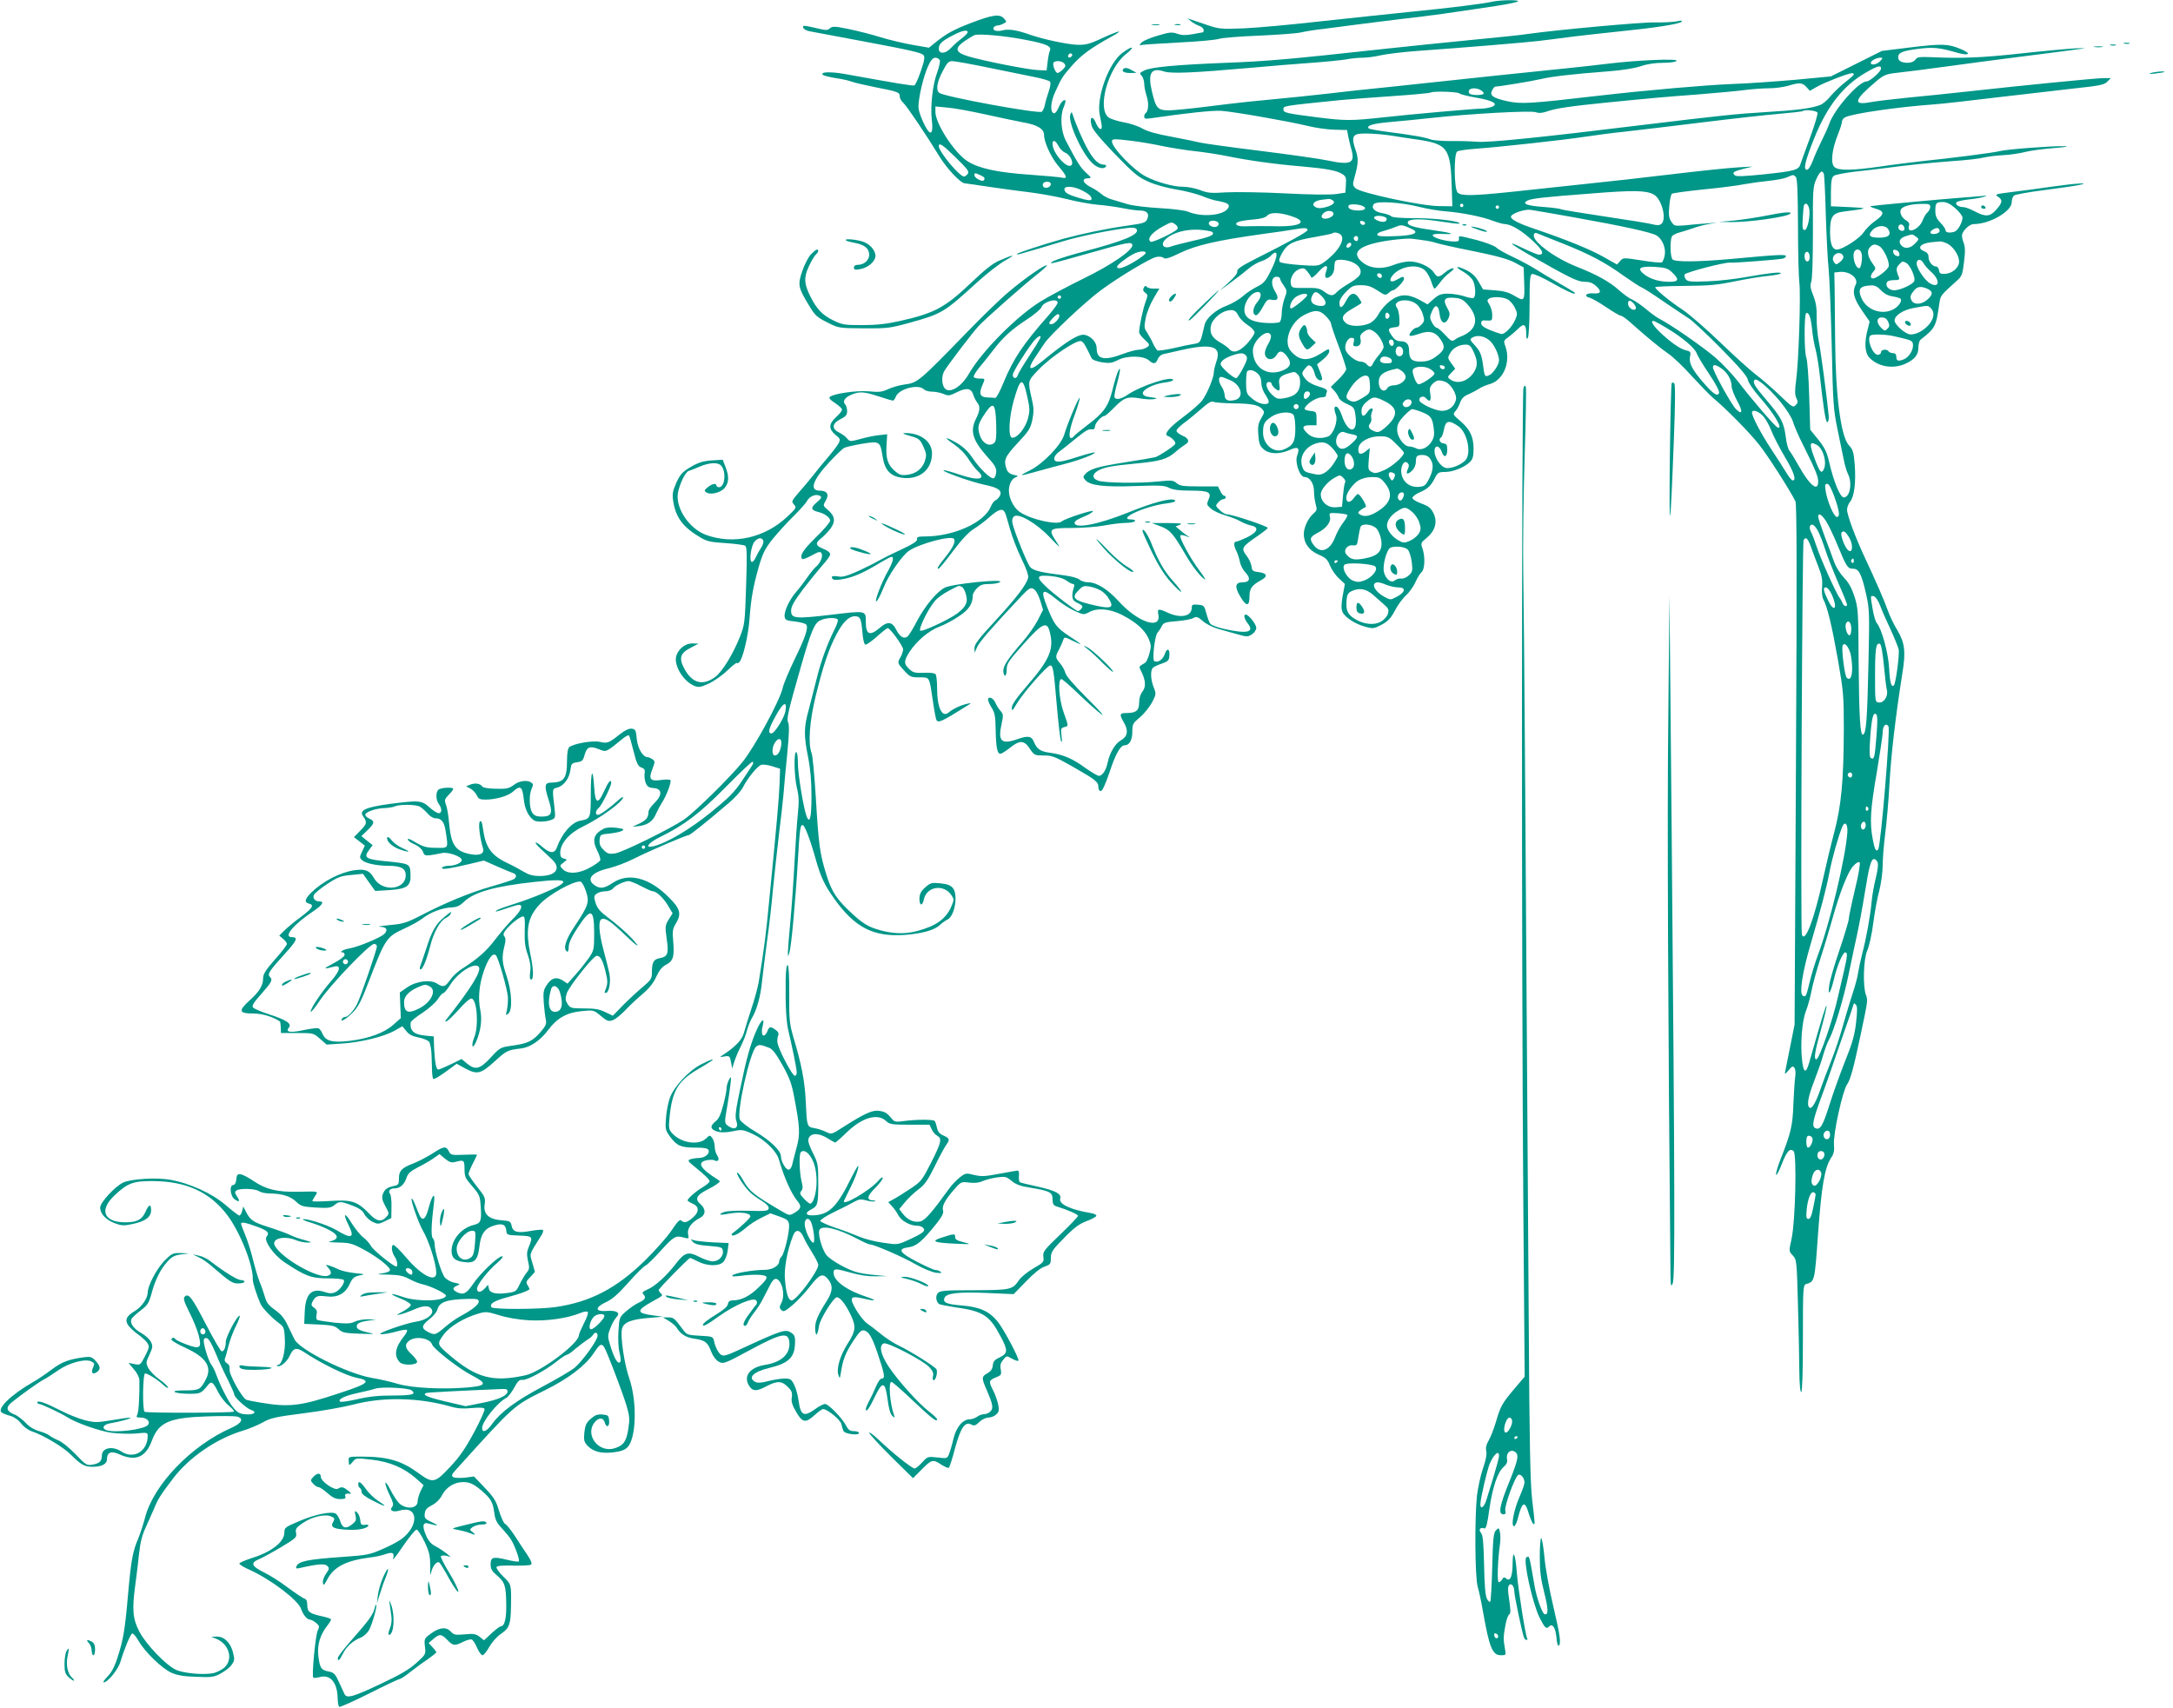 <?xml version="1.0" standalone="no"?>
<!DOCTYPE svg PUBLIC "-//W3C//DTD SVG 20010904//EN"
 "http://www.w3.org/TR/2001/REC-SVG-20010904/DTD/svg10.dtd">
<svg version="1.0" xmlns="http://www.w3.org/2000/svg"
 width="1280pt" height="1006pt" viewBox="0 0 1280 1006"
 preserveAspectRatio="xMidYMid meet">
<g transform="translate(0,1006) scale(0.1,-0.1)"
fill="#009688" stroke="none">
<path d="M8790 10050 c-50 -12 -253 -37 -485 -60 -110 -11 -344 -36 -520 -55
-176 -20 -383 -39 -460 -42 -132 -5 -144 -4 -215 20 -41 14 -84 28 -95 32
l-20 7 20 -17 c11 -9 32 -21 48 -27 15 -5 27 -16 27 -24 0 -8 -1 -14 -3 -14
-2 0 -29 -5 -60 -11 -44 -8 -66 -7 -92 2 -30 11 -45 10 -112 -10 -43 -12 -86
-30 -97 -40 -18 -18 -17 -19 5 -15 13 2 112 8 219 14 107 5 211 15 230 21 19
6 125 15 235 19 110 5 222 13 248 19 26 6 87 16 135 21 48 6 134 17 192 25 58
8 184 23 280 35 161 18 258 32 550 76 58 9 112 20 120 25 19 11 -101 10 -150
-1z"/>
<path d="M5723 9926 c-108 -41 -150 -65 -219 -121 l-32 -26 -93 16 c-52 9
-137 29 -190 45 -53 17 -138 38 -190 49 -83 17 -96 17 -111 4 -14 -13 -24 -12
-83 2 -36 9 -69 15 -72 12 -10 -10 7 -25 35 -31 15 -3 137 -26 272 -51 332
-62 387 -75 400 -90 9 -10 5 -33 -16 -94 -15 -44 -32 -82 -38 -84 -10 -4 -105
12 -409 67 -85 15 -148 13 -130 -5 4 -4 38 -13 75 -19 37 -5 80 -15 95 -21 16
-6 80 -21 145 -34 130 -25 138 -29 138 -54 0 -10 9 -26 21 -37 21 -19 134
-187 213 -316 44 -72 125 -158 150 -158 6 0 72 -10 146 -21 74 -11 185 -26
245 -33 61 -8 155 -25 210 -39 55 -14 136 -29 180 -33 44 -3 111 -13 148 -20
38 -8 83 -14 101 -14 40 0 57 -17 45 -47 -9 -25 -18 -28 -124 -43 -116 -16
-267 -48 -370 -76 -122 -34 -275 -85 -275 -90 0 -3 8 -3 18 0 34 9 159 46 258
76 93 28 266 64 375 77 32 4 49 1 54 -7 19 -31 -69 -68 -323 -135 -121 -32
-207 -64 -174 -65 7 0 107 27 222 60 221 63 250 69 250 45 0 -31 -126 -117
-286 -195 -88 -43 -203 -104 -255 -136 -142 -88 -345 -293 -422 -426 -45 -79
-116 -120 -144 -83 -16 23 -17 69 -2 97 16 30 166 227 203 267 41 44 264 241
344 304 35 27 61 52 58 54 -8 8 -135 -80 -226 -158 -47 -39 -155 -144 -241
-233 -287 -295 -293 -301 -372 -311 -28 -4 -71 -16 -95 -27 -36 -17 -54 -19
-115 -13 -73 6 -210 -14 -230 -34 -6 -6 6 -19 32 -35 22 -15 41 -32 41 -39 0
-7 -16 -27 -35 -44 -44 -40 -45 -70 -4 -104 29 -23 30 -28 19 -50 -7 -13 -36
-51 -64 -84 -29 -33 -67 -80 -86 -105 -19 -24 -56 -69 -83 -99 -45 -52 -46
-55 -30 -73 16 -18 14 -21 -39 -71 -133 -126 -319 -167 -481 -107 -98 37 -178
157 -164 245 9 52 44 125 64 131 10 3 38 14 63 25 55 23 103 27 124 10 35 -29
29 -131 -9 -131 -8 0 -15 5 -15 10 0 16 -26 11 -51 -10 -21 -17 -22 -21 -9
-30 24 -17 83 -3 108 25 26 31 28 69 5 126 l-16 41 -66 -4 c-51 -4 -79 -13
-123 -39 -49 -29 -61 -43 -84 -92 -21 -49 -25 -67 -19 -105 14 -99 57 -157
161 -218 38 -23 62 -28 148 -33 56 -4 107 -11 115 -15 11 -7 12 -49 6 -235 -7
-219 -8 -228 -36 -301 -41 -103 -103 -204 -144 -236 -74 -56 -138 -40 -185 49
-32 61 -23 90 38 121 l47 25 -38 1 c-40 0 -79 -31 -93 -72 -17 -55 39 -150
106 -178 25 -10 36 -9 84 13 31 14 81 49 111 78 30 29 55 48 55 44 0 -4 6 -2
14 4 21 18 54 155 61 256 9 120 21 187 54 305 25 84 37 108 84 167 30 37 85
97 122 133 36 36 73 77 80 91 15 28 55 42 77 27 10 -6 5 -16 -21 -37 -37 -32
-35 -45 6 -56 40 -9 73 -33 73 -52 0 -9 -38 -54 -85 -99 -76 -75 -97 -109 -79
-127 3 -3 28 6 55 21 41 23 51 25 58 13 11 -17 -7 -59 -34 -81 -9 -8 -31 -34
-48 -59 -17 -25 -46 -63 -65 -85 -41 -46 -75 -118 -70 -149 3 -19 11 -23 62
-28 32 -4 62 -12 66 -19 12 -20 -7 -76 -70 -205 -32 -66 -64 -142 -70 -168
-16 -73 -163 -344 -235 -434 -73 -91 -281 -295 -345 -340 -83 -56 -364 -194
-407 -200 -35 -5 -45 -2 -68 21 -20 20 -25 34 -23 59 3 31 5 32 58 37 30 3 63
10 74 16 15 9 10 12 -33 18 -32 4 -59 2 -74 -5 -62 -32 -71 -67 -37 -134 11
-22 18 -45 16 -52 -3 -7 -29 -26 -58 -42 -66 -38 -135 -42 -164 -10 -18 20
-18 21 5 38 23 18 24 18 2 24 -15 3 -21 13 -21 32 0 57 52 117 135 157 101 49
235 146 235 171 0 6 -15 -3 -32 -20 -46 -42 -103 -83 -116 -83 -18 0 -14 26 5
41 17 15 73 126 73 147 0 27 -16 8 -42 -49 -36 -80 -52 -74 -58 23 -8 125 -20
101 -20 -39 0 -143 -1 -146 -61 -157 -51 -9 -109 -75 -139 -158 -13 -37 -40
-36 -85 3 -48 42 -55 31 -9 -12 21 -19 50 -46 65 -61 57 -53 24 -98 -71 -98
-41 0 -65 7 -95 25 -22 13 -67 38 -100 53 -93 45 -125 92 -140 200 -5 39 -10
51 -18 43 -11 -11 -1 -94 18 -158 10 -33 -22 -46 -82 -33 -83 19 -106 55 -118
185 -3 39 -11 85 -17 102 -11 30 -10 35 15 61 15 15 27 31 27 35 0 12 -75 8
-88 -5 -16 -16 -15 -60 3 -84 19 -26 19 -54 -1 -54 -9 0 -34 16 -55 35 -46 41
-59 42 -237 19 -137 -19 -178 -37 -154 -71 26 -37 24 -45 -14 -84 l-39 -40 32
-25 32 -25 -16 -35 c-15 -31 -16 -36 -1 -50 19 -19 83 -33 155 -34 75 0 103
-16 103 -55 0 -89 -141 -101 -188 -16 -25 44 -51 54 -114 45 -84 -12 -188 -66
-256 -133 -37 -38 -41 -56 -11 -64 32 -8 20 -27 -54 -82 -37 -27 -79 -63 -94
-78 l-28 -28 22 -19 c13 -10 23 -24 23 -30 0 -7 -31 -48 -70 -91 -54 -61 -70
-87 -70 -110 0 -44 -22 -80 -81 -133 -66 -60 -62 -76 22 -76 53 0 115 -18 158
-47 2 -1 4 -17 5 -35 l1 -33 96 0 c94 0 96 0 134 -34 l39 -34 90 6 c111 7 245
40 309 75 l47 27 23 -28 c16 -21 36 -31 72 -38 28 -5 56 -17 63 -26 6 -9 13
-44 14 -77 1 -34 3 -78 3 -98 1 -21 4 -40 7 -43 5 -5 44 19 108 67 l30 22 53
-29 c69 -36 89 -31 173 45 67 61 75 65 152 74 54 6 114 46 161 109 53 71 111
103 197 111 70 7 71 7 113 -28 37 -31 45 -34 71 -25 16 6 48 32 73 58 24 26
70 69 102 96 40 34 65 66 81 102 16 35 33 57 53 68 46 23 54 47 47 134 -6 66
-4 80 14 109 36 59 28 90 -43 159 -114 114 -235 144 -327 83 -51 -34 -76 -37
-108 -14 -51 35 -17 76 82 99 38 9 105 34 150 57 92 46 305 138 321 138 9 0
96 69 238 190 36 30 72 71 82 90 27 55 88 130 110 135 11 3 40 -1 65 -9 l45
-14 -3 -88 c-3 -86 -17 -239 -62 -699 -19 -198 -29 -274 -61 -470 -6 -33 -25
-105 -44 -160 -18 -55 -38 -119 -44 -142 -11 -39 -51 -81 -127 -130 -16 -10
-15 -11 13 -6 30 5 32 3 39 -33 l7 -38 12 39 c7 22 24 63 38 90 14 28 31 70
37 95 7 25 20 59 30 75 29 49 50 126 59 216 5 46 18 152 29 234 12 83 28 224
36 315 9 90 25 234 35 320 11 85 22 189 26 230 3 41 13 148 22 238 11 113 13
169 6 185 -11 23 -2 62 76 335 59 204 78 250 111 267 33 17 96 20 105 5 3 -5
-6 -32 -20 -59 -42 -84 -81 -191 -105 -291 -13 -52 -34 -133 -46 -180 -29
-104 -30 -149 -4 -280 14 -70 20 -142 20 -230 0 -126 -10 -167 -29 -118 -18
50 -51 247 -51 311 0 38 -4 67 -10 67 -15 0 -12 -146 5 -215 11 -46 12 -79 5
-145 -5 -47 -14 -177 -20 -290 -6 -113 -17 -272 -25 -355 -8 -82 -14 -161 -14
-175 l1 -25 8 25 c11 31 36 304 50 545 11 186 14 205 28 205 12 0 45 -87 76
-198 30 -107 52 -154 111 -237 121 -169 230 -225 415 -212 102 8 174 28 206
58 13 12 33 27 46 33 42 21 63 146 31 185 -13 16 -33 24 -74 28 -52 5 -58 3
-89 -24 -24 -21 -33 -38 -34 -64 -1 -44 17 -50 26 -7 16 77 118 93 163 24 15
-22 15 -27 0 -63 -32 -76 -91 -118 -206 -148 -76 -20 -156 -15 -245 15 -45 15
-79 37 -132 86 -93 85 -123 130 -155 234 -38 122 -45 176 -61 445 -8 132 -19
253 -25 268 -22 57 -13 185 24 338 44 178 76 274 122 362 39 74 73 107 109
107 31 0 37 -13 44 -94 3 -40 10 -71 17 -73 6 -2 37 19 67 46 31 28 60 51 65
51 15 0 91 -106 91 -126 -1 -10 -7 -30 -15 -44 -20 -34 -20 -35 21 -80 34 -37
40 -40 89 -40 63 0 58 8 80 -139 8 -57 18 -107 21 -112 11 -19 31 -10 173 79
36 22 36 23 6 16 -36 -8 -84 -31 -106 -50 -39 -35 -69 26 -69 142 0 38 -4 75
-8 81 -5 8 -29 12 -69 10 -53 -2 -65 1 -87 22 -33 31 -33 47 2 102 40 62 114
125 176 148 28 10 79 37 113 60 60 39 83 74 83 123 0 10 11 30 25 43 19 20 35
25 72 25 26 0 55 5 63 11 33 22 -283 -10 -326 -33 -48 -26 -114 -106 -162
-195 -23 -45 -48 -86 -56 -92 -21 -17 -45 -3 -67 40 -24 48 -51 51 -99 9 -57
-48 -80 -38 -80 38 0 66 3 66 -202 41 -215 -25 -238 -23 -238 24 0 25 17 55
71 127 40 52 92 116 115 142 24 26 44 54 44 63 0 10 -16 23 -40 32 -47 19 -50
34 -12 63 15 12 39 37 53 55 32 43 28 75 -14 111 -30 25 -30 26 -13 55 22 37
8 59 -36 59 -63 0 -41 63 61 172 36 38 73 74 84 80 10 5 58 16 105 24 104 17
107 15 121 -76 13 -79 44 -114 112 -124 103 -15 179 46 179 143 0 71 -69 122
-160 120 -17 -1 -10 -5 21 -14 63 -17 68 -21 90 -70 17 -38 17 -48 7 -81 -16
-46 -52 -74 -104 -81 -33 -4 -45 -1 -71 21 -43 36 -56 74 -51 152 l4 66 -45
-5 c-26 -2 -75 -12 -110 -22 -63 -17 -65 -17 -81 2 -8 11 -29 26 -45 34 -47
22 -45 54 4 79 33 16 41 26 41 48 0 15 -5 33 -11 39 -18 18 -3 42 36 58 48 20
73 19 161 -10 42 -14 80 -25 84 -25 4 0 12 11 18 26 21 45 132 73 164 41 7 -8
29 -14 48 -14 19 0 49 -6 67 -13 29 -13 36 -12 78 9 58 29 86 25 98 -14 5 -16
16 -37 23 -46 19 -22 17 -48 -6 -94 -37 -72 -22 -126 60 -219 51 -56 61 -73
58 -99 -2 -17 -8 -32 -15 -34 -17 -6 -80 54 -124 119 -27 40 -56 67 -92 88
-72 41 -83 38 -19 -6 31 -21 67 -56 86 -87 19 -29 43 -61 55 -71 55 -50 5 -60
-109 -21 -40 14 -81 25 -89 25 -31 -1 160 -69 236 -85 84 -17 109 -35 92 -67
-6 -10 -17 -22 -25 -25 -8 -3 -21 -20 -28 -38 -39 -94 -219 -175 -389 -175
-39 0 -47 -3 -45 -16 2 -12 -25 -29 -97 -63 -55 -25 -116 -56 -135 -67 -19
-12 -73 -38 -118 -59 -66 -29 -91 -36 -118 -30 -20 3 -34 2 -34 -4 0 -18 18
-21 71 -11 58 11 120 38 213 95 32 19 62 35 67 35 17 0 9 -30 -20 -83 -40 -70
-86 -193 -67 -178 8 7 26 43 41 80 26 70 110 191 150 217 65 43 247 91 264 70
12 -15 -6 -53 -53 -111 -41 -51 -49 -65 -38 -65 5 0 43 46 85 103 52 69 92
112 124 132 26 16 70 49 96 73 49 43 74 50 87 22 4 -8 17 -51 29 -95 12 -44
42 -122 67 -174 29 -59 44 -101 40 -115 -10 -40 -68 -117 -192 -251 -98 -106
-124 -140 -124 -162 l1 -28 15 34 c13 30 87 115 260 299 45 47 54 53 72 43 13
-7 28 -33 39 -67 l17 -56 -32 -63 c-18 -34 -58 -91 -89 -126 -86 -99 -113
-140 -113 -171 0 -15 5 -28 10 -28 6 0 10 17 10 38 0 33 11 49 98 147 111 124
139 138 155 75 27 -102 2 -163 -133 -319 -64 -74 -90 -112 -90 -130 0 -22 4
-19 29 24 34 59 179 225 197 225 17 0 21 -23 39 -234 9 -105 20 -200 25 -211
6 -13 7 -3 3 28 -5 43 -4 49 16 54 26 7 26 3 -4 88 -27 76 -35 195 -13 195 6
0 54 -42 107 -93 53 -51 112 -103 131 -116 19 -13 -19 30 -86 96 -75 75 -124
131 -128 148 -4 16 -18 42 -32 58 -29 35 -29 38 -4 85 10 20 21 45 24 55 5 16
10 15 58 -9 61 -30 56 -23 -25 30 -74 49 -87 67 -127 166 -43 107 -32 119 47
55 32 -27 82 -59 112 -73 52 -24 56 -24 84 -9 48 28 124 22 196 -15 82 -42
133 -87 156 -138 16 -37 17 -47 6 -88 -7 -26 -18 -50 -24 -55 -7 -4 -18 -11
-26 -16 -11 -7 -11 -13 2 -37 26 -52 28 -90 7 -117 -13 -16 -20 -41 -20 -66 0
-46 -18 -61 -74 -61 -42 0 -44 -8 -14 -59 26 -46 20 -80 -21 -103 -32 -18 -64
-72 -76 -128 -9 -46 -31 -80 -52 -80 -8 0 -45 22 -82 48 -73 54 -131 78 -206
88 -56 7 -78 22 -95 65 -14 34 -36 37 -100 14 -92 -32 -113 -10 -90 92 11 50
10 57 -7 76 -11 12 -24 34 -31 50 -12 27 -42 38 -42 15 0 -7 10 -29 22 -48 18
-29 22 -52 23 -130 2 -102 9 -140 28 -140 7 0 32 16 56 35 58 47 84 45 117 -5
26 -39 29 -40 82 -40 50 0 67 -7 171 -66 136 -78 151 -89 151 -121 0 -13 6
-23 14 -23 9 0 27 39 51 109 36 111 65 161 90 161 28 0 45 31 45 80 0 44 3 50
43 83 23 19 55 58 71 86 27 51 27 53 12 92 -19 48 -21 103 -3 117 7 6 31 17
53 24 32 11 40 18 42 42 5 44 -14 54 -27 13 -11 -33 -42 -53 -62 -41 -13 8 3
148 19 167 8 9 20 27 26 40 10 19 22 23 86 28 41 3 85 11 98 18 20 11 27 9 58
-18 19 -17 59 -37 92 -46 31 -9 83 -23 114 -32 53 -15 59 -15 83 1 14 9 25 26
25 38 0 21 -45 78 -62 78 -15 0 -8 -27 13 -54 40 -51 -6 -61 -143 -30 -37 8
-72 22 -78 29 -7 8 -17 36 -24 62 -12 45 -14 48 -49 51 -31 3 -37 0 -37 -17 0
-51 -63 -65 -139 -31 -58 27 -65 25 -58 -9 19 -94 -122 -47 -236 80 -62 68
-128 109 -176 109 -19 0 -42 7 -52 16 -10 9 -50 20 -91 25 -137 17 -182 28
-200 49 -18 22 -95 212 -104 258 -4 18 -1 32 9 40 26 22 132 -40 210 -122 64
-67 67 -68 37 -23 -47 72 -41 77 94 77 63 0 150 7 193 15 43 8 99 15 125 15
26 0 50 5 53 10 4 6 -5 10 -19 10 -94 0 81 80 207 95 40 5 55 11 48 18 -17 17
-127 -11 -281 -74 -172 -69 -310 -95 -310 -59 0 11 16 21 64 41 22 9 42 21 44
28 4 11 -166 -44 -183 -60 -25 -24 -181 10 -246 54 -46 31 -76 103 -63 154 5
23 18 42 32 49 23 11 23 11 -8 17 -20 5 -34 15 -40 32 -20 54 -12 73 64 155
66 70 76 86 87 137 9 46 9 69 -1 113 -27 119 -28 113 36 181 75 78 230 182
254 169 14 -7 24 -25 60 -100 4 -9 30 -19 60 -24 45 -7 59 -5 97 14 54 27 150
25 181 -3 26 -24 41 -21 52 8 6 15 20 27 37 30 15 3 55 12 88 20 194 45 253
27 220 -65 -8 -24 -15 -52 -15 -64 0 -29 -39 -125 -68 -164 -13 -18 -64 -63
-113 -99 -84 -63 -116 -102 -90 -111 23 -8 51 -37 43 -48 -10 -15 -94 -70
-117 -77 -11 -3 -93 -17 -182 -31 -160 -25 -206 -39 -233 -71 -11 -13 -10 -18
4 -34 28 -31 113 -41 294 -34 144 5 172 4 199 -11 23 -11 58 -16 126 -16 108
0 126 -9 105 -55 -11 -25 -10 -29 15 -51 15 -13 53 -31 85 -40 31 -9 71 -24
87 -34 17 -10 45 -21 63 -25 50 -10 42 -38 -20 -69 -29 -14 -58 -26 -65 -26
-17 0 -17 -24 1 -58 7 -15 16 -43 20 -62 3 -19 18 -47 32 -62 33 -34 26 -58
-16 -58 -43 0 -49 -24 -17 -79 36 -64 57 -66 57 -7 0 50 13 68 69 99 41 22 35
41 -15 47 -34 4 -39 8 -42 34 -2 16 -15 45 -30 64 -32 42 -27 51 59 110 35 24
65 47 67 52 3 9 -209 80 -239 80 -11 0 -31 12 -45 26 -25 24 -25 26 -8 45 9
10 23 19 31 19 7 0 13 5 13 10 0 6 -4 10 -9 10 -6 0 -16 12 -23 28 l-14 27
-111 0 c-95 0 -114 3 -132 19 -19 17 -29 18 -108 10 -116 -12 -321 -9 -355 5
-35 13 -36 36 -3 57 31 20 85 31 229 44 140 13 182 26 228 66 20 18 46 37 57
44 31 16 25 38 -14 54 -19 8 -35 21 -35 29 0 7 19 26 41 43 23 16 68 53 101
82 45 40 64 51 76 45 9 -4 60 -8 112 -9 111 -1 152 -8 174 -33 16 -17 15 -21
-5 -55 -17 -30 -21 -48 -17 -98 4 -51 9 -65 32 -85 34 -29 94 -30 154 -3 48
22 60 13 43 -33 -15 -40 15 -127 44 -127 30 0 55 -38 55 -83 0 -23 5 -58 10
-77 9 -32 8 -37 -15 -57 -30 -26 -55 -81 -55 -119 0 -53 30 -95 85 -120 44
-19 55 -29 69 -65 10 -24 33 -58 53 -76 l35 -33 -13 -70 c-9 -52 -9 -76 -1
-95 15 -32 75 -71 135 -87 45 -12 51 -11 95 12 37 20 54 37 78 82 16 32 46 73
65 90 20 18 45 53 56 78 11 25 27 51 36 59 20 16 23 91 6 140 -11 31 -10 34
24 62 51 42 66 94 41 146 -16 31 -28 41 -71 57 -31 11 -53 25 -53 33 0 8 19
23 43 33 48 21 67 39 91 88 15 28 21 32 59 32 47 0 115 28 146 59 16 16 21 34
21 77 0 71 -21 115 -78 164 -44 37 -45 40 -29 58 9 10 22 33 28 51 8 23 22 38
48 48 20 9 47 23 61 32 14 10 44 23 67 29 79 23 123 130 91 220 -12 33 -12 36
17 56 16 12 42 34 57 49 34 35 48 28 48 -26 0 -31 3 -38 10 -27 5 8 10 95 10
193 0 148 2 179 15 183 8 3 63 -21 122 -55 59 -34 115 -61 123 -60 18 0 17 1
-95 66 -44 25 -102 60 -130 78 -27 17 -86 49 -130 70 -44 20 -90 46 -101 57
-12 11 -64 30 -115 44 -113 28 -107 28 -105 7 1 -15 -6 -17 -43 -15 -56 5
-113 24 -112 37 1 6 26 9 58 7 86 -4 59 6 -61 23 -113 16 -150 28 -143 48 6
19 81 20 194 2 58 -9 107 -15 109 -12 13 13 -137 32 -256 32 -88 0 -139 4
-145 11 -5 6 -28 14 -50 18 -47 7 -71 31 -52 54 16 20 162 10 269 -17 43 -11
113 -23 155 -26 98 -8 213 -31 278 -56 28 -10 59 -19 70 -19 36 -1 99 -38 164
-99 59 -55 71 -81 35 -81 -8 0 -51 18 -97 40 -97 48 -73 24 45 -43 236 -135
282 -157 323 -157 29 0 48 -7 68 -26 34 -31 27 -46 -20 -42 -41 3 -56 -17 -19
-26 13 -3 57 -28 98 -56 40 -27 79 -50 86 -50 7 0 34 -19 60 -43 87 -78 172
-148 220 -181 26 -17 89 -77 139 -133 51 -55 107 -113 125 -128 72 -59 215
-204 269 -273 50 -62 180 -265 215 -335 8 -16 9 -430 3 -1552 l-8 -1530 -26
-130 c-14 -71 -28 -139 -30 -150 -3 -15 1 -12 20 10 21 25 26 28 35 15 6 -8 8
-31 5 -50 -3 -19 -8 -91 -11 -160 -4 -130 -14 -172 -76 -329 -16 -41 -28 -81
-26 -90 2 -8 16 17 31 56 32 82 49 102 72 83 20 -17 11 -412 -12 -518 -16 -72
-16 -72 7 -97 23 -24 24 -31 31 -297 4 -150 8 -326 8 -390 1 -72 5 -118 11
-118 6 0 10 112 10 315 0 292 1 316 18 321 52 16 51 13 71 294 21 289 39 393
79 453 14 20 18 40 15 75 -6 60 51 317 77 354 19 26 38 94 79 288 45 213 44
206 32 240 -19 55 -14 211 8 261 11 24 27 96 35 159 8 63 24 151 36 194 11 44
20 111 20 151 0 39 7 123 15 186 8 63 20 195 25 294 9 165 35 391 76 650 21
128 14 180 -31 255 -20 32 -44 83 -54 112 -22 62 -70 172 -136 313 -57 122
-105 251 -105 283 0 13 8 35 19 48 24 31 34 115 26 220 -6 72 -11 87 -34 111
-47 49 -79 293 -81 613 -1 113 -3 250 -3 305 l-2 100 29 3 c61 7 118 -38 96
-77 -20 -39 -11 -78 36 -147 l47 -68 -12 -48 c-20 -76 -16 -136 9 -163 50 -54
136 -70 208 -40 58 25 82 53 82 96 0 21 6 43 13 48 88 70 91 74 112 223 6 37
11 43 97 120 35 31 38 38 47 115 8 64 7 89 -3 115 -7 18 -11 40 -8 48 9 28 45
60 68 60 95 0 224 75 224 129 0 16 6 33 13 39 7 6 87 21 177 32 91 12 183 25
205 30 80 16 -15 11 -155 -9 -74 -11 -182 -25 -239 -32 -96 -12 -103 -14 -83
-27 30 -19 28 -35 -9 -77 -37 -42 -63 -44 -127 -10 -26 14 -56 25 -67 25 -27
0 -49 15 -41 28 3 5 35 13 70 17 36 3 78 11 93 16 23 7 20 8 -17 4 -25 -2 -81
-7 -125 -10 -105 -8 -506 -45 -525 -49 -8 -1 4 -8 28 -15 54 -15 54 -33 -3
-73 -25 -17 -56 -49 -70 -70 -23 -34 -123 -98 -154 -98 -28 0 -41 33 -41 106
0 88 15 110 82 118 144 18 148 21 33 26 l-110 5 0 84 c1 66 4 86 18 96 9 6 65
17 124 24 60 6 140 16 178 21 137 18 252 30 395 41 80 5 163 15 185 21 22 5
74 12 115 14 41 2 100 11 130 19 30 8 107 18 170 23 66 5 93 10 62 11 -74 2
-340 -18 -382 -29 -38 -10 -290 -42 -465 -60 -60 -7 -168 -20 -240 -31 -166
-24 -248 -25 -270 -2 -23 22 -14 102 20 188 14 34 25 69 25 78 0 9 8 21 19 26
40 22 312 61 521 76 47 3 213 22 370 41 157 18 363 42 458 53 149 16 177 21
195 40 l21 21 -42 0 c-44 0 -497 -45 -812 -80 -96 -11 -249 -26 -340 -35 -91
-9 -191 -21 -223 -27 -106 -20 -96 13 36 124 43 36 56 42 120 49 40 4 173 21
297 38 124 17 297 40 385 51 478 61 467 59 368 55 -51 -3 -195 -16 -320 -30
-229 -25 -351 -30 -518 -22 -80 3 -92 2 -103 -15 -20 -28 -96 -22 -100 8 -5
32 18 43 108 55 92 13 134 9 233 -20 79 -23 95 -7 22 22 -70 29 -108 30 -290
8 l-170 -21 -150 -75 -150 -75 -210 -20 c-115 -10 -284 -22 -375 -25 -153 -6
-498 -36 -785 -69 -405 -47 -455 -50 -537 -32 -86 19 -105 34 -88 65 6 12 14
21 18 21 23 0 217 32 267 44 63 15 179 29 401 46 80 6 154 18 189 30 37 13 84
20 131 20 44 0 76 5 80 12 9 14 -234 4 -411 -18 -66 -8 -167 -19 -225 -25 -58
-6 -249 -26 -425 -44 -176 -19 -450 -48 -610 -65 -159 -16 -326 -34 -370 -40
-74 -9 -239 -26 -480 -49 -55 -6 -170 -19 -255 -30 -85 -11 -181 -20 -212 -21
-69 0 -79 11 -103 113 -25 107 -4 141 72 116 42 -14 175 -8 503 21 118 11 283
24 365 30 83 6 174 15 204 20 30 6 74 10 97 10 24 0 71 6 106 14 35 8 133 20
218 26 265 19 631 49 715 59 44 5 136 17 205 26 69 8 190 22 270 30 200 20
353 43 365 57 7 8 -1 8 -30 2 -22 -4 -79 -7 -127 -6 -77 2 -580 -44 -748 -68
-36 -6 -184 -21 -330 -35 -146 -14 -386 -39 -535 -55 -538 -59 -674 -71 -915
-80 -295 -12 -442 -25 -481 -46 -27 -13 -28 -16 -14 -30 8 -9 15 -30 15 -47 0
-18 7 -50 14 -72 14 -40 11 -90 -5 -101 -5 -3 -9 -12 -9 -21 0 -13 8 -14 43
-9 198 29 362 47 412 43 73 -5 387 -60 505 -88 47 -12 119 -22 160 -23 l75 -2
6 -34 c4 -19 12 -56 20 -82 22 -80 -5 -92 -142 -63 -40 9 -217 34 -393 56
-177 22 -337 44 -356 49 -19 5 -94 20 -166 34 -89 16 -146 32 -175 49 -24 14
-74 31 -112 37 -37 7 -77 20 -88 29 -67 54 -2 289 103 372 58 46 41 53 -20 8
-82 -60 -157 -269 -133 -371 6 -27 11 -56 11 -64 0 -27 -20 -14 -35 23 -20 47
-39 33 -25 -17 7 -25 49 -75 137 -167 111 -115 137 -136 197 -163 40 -18 109
-37 164 -46 52 -8 120 -26 151 -38 31 -13 74 -27 96 -30 56 -10 73 -21 59 -42
-26 -44 -155 -55 -236 -21 -18 8 -93 17 -166 21 -73 4 -156 14 -185 22 -29 9
-71 21 -94 28 -23 6 -52 21 -65 33 -13 11 -39 29 -58 38 -54 27 -63 55 -18 55
19 0 17 4 -15 33 -32 29 -54 64 -119 189 -28 53 -34 143 -14 192 9 22 14 41
12 44 -9 9 -28 -11 -42 -45 -8 -19 -20 -33 -27 -30 -22 7 -19 65 8 124 38 84
43 92 99 156 53 61 111 104 231 170 84 46 51 40 -60 -11 -63 -30 -91 -37 -135
-36 -57 1 -204 32 -281 59 -78 28 -129 36 -164 26 -35 -9 -62 0 -51 18 4 6 14
11 22 11 9 0 24 5 35 11 20 10 20 11 3 30 -25 28 -65 23 -191 -25z m-23 -56
c0 -5 -16 -22 -36 -37 -20 -15 -48 -40 -62 -55 -32 -36 -72 -38 -72 -5 0 29
19 46 85 80 52 27 85 34 85 17z m343 -45 c124 -24 153 -38 141 -64 -4 -9 -10
-38 -13 -66 l-6 -50 -50 2 c-58 2 -326 55 -411 81 -78 23 -83 48 -22 90 24 16
50 32 58 35 26 10 181 -4 303 -28z m268 -98 c-13 -13 -26 -3 -16 12 3 6 11 8
17 5 6 -4 6 -10 -1 -17z m-775 -22 c3 -8 -4 -39 -15 -70 -27 -71 -42 -202 -32
-283 7 -60 0 -86 -19 -66 -23 26 -60 113 -60 144 0 54 29 179 56 238 17 38 29
52 44 52 11 0 23 -7 26 -15z m5539 -5 c-19 -21 -55 -27 -55 -10 0 12 31 29 54
30 18 0 18 -1 1 -20z m-5240 -41 c110 -22 231 -47 270 -55 38 -8 74 -19 79
-24 7 -7 4 -26 -6 -57 -9 -27 -20 -62 -23 -80 -3 -17 -12 -36 -18 -41 -18 -14
-575 88 -604 111 -21 16 -15 61 19 126 26 51 36 61 57 61 15 0 116 -18 226
-41z m434 27 c10 -12 8 -19 -8 -35 -12 -12 -26 -21 -31 -21 -13 0 -32 48 -24
61 8 14 50 11 63 -5z m4811 -30 c0 -18 -66 -76 -86 -76 -45 0 -188 -162 -218
-247 -7 -21 -28 -67 -45 -101 -17 -34 -41 -87 -52 -117 -13 -34 -26 -55 -36
-55 -22 0 -10 52 43 184 77 192 172 313 309 391 66 38 85 42 85 21z m-160 -34
c0 -4 -23 -25 -51 -46 -27 -22 -66 -58 -85 -81 -19 -24 -47 -48 -62 -53 -48
-20 -144 -32 -317 -42 -182 -11 -282 -22 -720 -75 -620 -76 -920 -106 -985
-100 -36 3 -105 5 -155 4 -49 0 -103 4 -119 10 -30 12 -103 25 -258 45 -54 7
-101 16 -105 19 -17 17 22 29 123 38 60 5 170 16 244 24 223 25 588 45 617 34
19 -7 37 -5 67 5 50 18 141 31 351 52 251 25 326 32 540 48 110 9 234 20 275
26 41 5 104 10 140 10 36 0 87 7 114 15 66 20 82 19 106 -7 l21 -23 42 24 c41
24 180 78 205 80 6 1 12 -3 12 -7z m-2199 -92 c10 -6 19 -15 19 -20 0 -13 -77
-13 -85 0 -16 27 28 40 66 20z m-125 -20 c5 -5 50 -17 99 -25 103 -18 135 -38
91 -55 -15 -5 -43 -10 -63 -10 -38 0 -411 -33 -573 -51 -192 -21 -225 -21
-391 0 -181 23 -199 27 -199 46 0 22 -11 20 330 55 52 5 193 16 314 24 120 8
221 18 224 21 10 9 158 5 168 -5z m-2791 -124 c83 -19 183 -39 223 -47 82 -14
122 -38 122 -74 0 -43 42 -134 86 -185 51 -60 55 -75 17 -66 -16 3 -100 11
-188 17 -190 13 -300 37 -367 80 -77 50 -188 221 -188 290 l0 32 73 -7 c40 -3
140 -22 222 -40z m4901 10 c3 -7 -17 -73 -44 -147 -27 -74 -53 -144 -57 -157
-10 -33 -35 -40 -216 -59 -120 -12 -162 -14 -171 -5 -16 16 -8 22 54 38 l53
13 -90 -5 c-49 -3 -218 -20 -375 -39 -157 -19 -397 -46 -535 -60 -137 -15
-331 -35 -430 -46 -224 -23 -288 -24 -309 -3 -21 20 -23 226 -3 241 6 6 57 13
112 17 130 9 523 52 645 71 52 8 158 22 235 30 77 9 284 33 460 55 176 22 378
44 450 50 71 6 132 13 134 16 11 10 82 3 87 -10z m-2496 -137 c30 -5 87 -14
125 -19 196 -28 210 -47 217 -300 l3 -95 -80 1 c-105 1 -461 78 -490 105 -18
17 -18 22 -6 66 22 78 24 107 7 157 -22 63 -20 85 6 95 25 9 134 4 218 -10z
m-1540 -29 c47 -6 126 -19 175 -30 50 -10 135 -24 190 -30 55 -6 143 -19 195
-30 129 -26 279 -47 435 -60 147 -13 210 -24 243 -46 20 -13 23 -22 20 -62
l-3 -47 -55 -8 c-33 -5 -153 -4 -301 4 -136 7 -292 9 -347 6 -88 -6 -108 -4
-152 13 -28 11 -74 20 -104 20 -54 0 -152 27 -216 60 -71 36 -200 170 -200
207 0 16 11 16 120 3z m-435 -30 c9 -17 27 -35 41 -40 27 -11 50 -58 35 -73
-25 -25 -111 71 -111 126 0 27 18 20 35 -13z m-603 -70 c69 -68 79 -81 68 -95
-7 -8 -16 -15 -21 -15 -27 0 -149 146 -149 179 0 24 24 8 102 -69z m5112 -97
c2 -10 8 -119 11 -243 4 -124 11 -268 17 -320 5 -52 13 -257 18 -455 7 -331
10 -370 34 -485 14 -69 31 -150 37 -180 6 -30 17 -68 25 -83 26 -53 11 -137
-25 -137 -22 0 -60 93 -87 211 -13 56 -26 82 -63 129 l-48 59 -6 199 c-3 109
-11 211 -17 226 -13 34 -13 253 -1 261 16 9 28 -25 35 -95 3 -36 13 -90 21
-120 8 -30 19 -100 25 -155 19 -173 33 -266 42 -271 7 -4 12 15 10 36 -9 99
-47 384 -58 437 -8 39 -14 104 -13 145 1 54 -4 87 -20 127 -17 43 -20 60 -12
80 6 16 10 134 10 292 -1 248 0 269 19 312 22 49 37 59 46 30z m-4969 -5 c25
-11 30 -19 19 -31 -10 -9 -54 15 -54 30 0 16 2 16 35 1z m4803 -10 c9 -9 12
-88 13 -287 0 -152 4 -303 8 -336 9 -71 -4 -468 -19 -576 -8 -58 -8 -83 1
-103 11 -22 10 -29 -4 -43 -15 -15 -22 -10 -94 59 -43 41 -106 96 -141 122
-35 27 -129 112 -210 190 -81 78 -180 164 -220 191 -75 49 -162 121 -162 133
0 4 78 7 173 8 144 1 192 5 297 27 69 14 158 29 198 32 39 4 72 11 72 15 0 10
-69 2 -205 -22 -60 -11 -162 -23 -225 -25 -98 -4 -118 -2 -129 11 -7 9 -11 22
-8 29 5 13 237 73 267 70 19 -3 277 17 308 23 12 2 22 9 22 15 0 12 -50 9
-330 -17 -192 -17 -322 -18 -338 -2 -14 14 -16 116 -3 136 4 7 23 17 42 22 19
5 53 16 77 24 24 9 67 21 95 26 l52 9 -60 -5 c-33 -2 -90 -7 -126 -11 -64 -5
-67 -5 -84 21 -14 21 -17 40 -12 93 3 36 10 69 16 72 6 4 88 15 183 25 95 9
205 23 243 31 39 7 104 16 145 20 41 4 89 13 105 20 39 17 39 17 53 3z m-4388
-42 c0 -18 -30 -30 -43 -17 -5 5 -6 14 -3 20 10 16 46 13 46 -3z m183 -37 c40
-21 57 -35 57 -51 0 -12 -27 -9 -83 9 -60 18 -77 30 -77 49 0 21 55 17 103 -7z
m3367 -24 c48 -25 80 -146 46 -174 -11 -9 -25 -9 -53 -2 -21 6 -148 26 -282
46 -134 20 -249 39 -255 42 -5 4 -52 10 -104 14 -97 7 -129 19 -96 37 26 13
98 21 374 42 249 20 325 19 370 -5z m-1891 -34 c20 -13 5 -29 -39 -41 -29 -8
-46 -8 -61 0 -27 15 -9 37 34 43 18 2 37 4 42 5 6 1 16 -2 24 -7z m3669 -48
c23 -20 42 -45 42 -55 0 -27 -26 -74 -45 -82 -28 -10 -55 -7 -55 8 0 7 -13 27
-30 44 -23 24 -30 41 -30 70 0 47 5 52 45 52 21 0 44 -11 73 -37z m-3486 11
c20 -12 5 -24 -29 -24 -44 0 -69 13 -58 30 7 11 66 7 87 -6z m588 6 c0 -5 -4
-10 -10 -10 -5 0 -10 5 -10 10 0 6 5 10 10 10 6 0 10 -4 10 -10z m2036 -16
c10 -39 -8 -129 -26 -129 -12 0 -14 13 -11 70 2 39 5 73 8 78 9 15 23 6 29
-19z m714 7 c0 -10 -7 -24 -16 -32 -9 -7 -22 -29 -30 -50 -22 -53 -95 -80 -79
-29 4 13 -1 22 -14 30 -26 14 -43 44 -35 64 8 20 55 34 122 35 45 1 52 -2 52
-18z m-2540 -1 c0 -5 -4 -10 -10 -10 -5 0 -10 5 -10 10 0 6 5 10 10 10 6 0 10
-4 10 -10z m440 -60 c292 -52 459 -89 488 -107 34 -21 56 -74 48 -117 -4 -19
-11 -38 -17 -41 -5 -4 -59 1 -119 11 -109 17 -109 17 -127 -4 l-18 -20 -80 45
c-75 43 -218 101 -400 163 -99 33 -145 57 -145 73 0 18 79 46 115 41 17 -2
131 -22 255 -44z m-1415 20 c0 -19 -51 -38 -66 -23 -7 7 -5 15 7 27 19 20 59
17 59 -4z m-237 -17 c82 -29 44 -56 -77 -56 -36 1 -88 1 -116 1 -27 0 -70 0
-94 -1 -46 -2 -66 15 -34 27 10 4 48 10 85 13 47 4 72 11 84 24 19 21 79 18
152 -8z m550 -10 c2 -7 -3 -15 -10 -18 -20 -8 -71 13 -63 26 9 14 67 7 73 -8z
m-992 -24 c10 -17 -12 -32 -35 -24 -29 9 -27 35 3 35 14 0 28 -5 32 -11z m865
-4 c-1 -15 -24 -12 -29 3 -3 9 2 13 12 10 10 -1 17 -7 17 -13z m-1116 -8 c11
-9 15 -19 10 -26 -10 -17 -146 -82 -157 -75 -25 16 8 57 77 93 47 25 46 25 70
8z m1408 -36 c18 -18 -23 -29 -117 -32 -71 -3 -100 -1 -103 8 -3 7 13 17 39
23 24 7 57 18 73 25 25 11 36 10 65 -2 19 -8 39 -18 43 -22z m2885 16 c2 -10
-3 -17 -12 -17 -18 0 -29 16 -21 31 9 14 29 6 33 -14z m-95 -8 c20 -32 1 -49
-52 -49 -60 0 -71 13 -40 46 27 28 75 30 92 3z m-3421 -4 c1 -10 -102 -67
-317 -175 -74 -38 -99 -55 -97 -68 3 -10 -17 -36 -50 -65 l-53 -49 65 48 c36
26 83 63 104 81 21 18 55 38 75 44 20 6 44 20 54 30 47 50 49 5 2 -87 -29 -59
-41 -73 -79 -92 -25 -12 -63 -37 -84 -56 -21 -19 -64 -44 -95 -56 -67 -25
-123 -74 -132 -116 -24 -104 -23 -103 -63 -110 -20 -3 -75 -14 -120 -25 -46
-10 -88 -16 -94 -13 -6 4 -18 23 -27 43 -9 20 -25 48 -35 64 -17 24 -17 34 -7
84 6 32 27 83 46 115 l34 58 -34 0 c-19 0 -37 5 -41 11 -5 8 -10 6 -16 -5 -7
-13 -5 -21 8 -30 16 -12 16 -16 1 -57 -15 -41 -37 -145 -37 -176 0 -8 15 -28
33 -44 31 -29 31 -31 13 -45 -11 -7 -32 -14 -48 -14 -15 0 -57 -11 -94 -25
-109 -41 -154 -32 -154 32 0 36 -29 70 -68 80 -36 9 -104 -33 -252 -154 -76
-63 -93 -53 -42 23 15 23 39 59 54 81 34 51 241 246 335 315 106 78 288 187
323 194 17 4 36 2 44 -5 10 -9 33 -2 99 30 94 45 217 73 473 109 82 11 172 24
199 29 59 10 76 10 77 -4z m3723 -6 c0 -8 -12 -15 -27 -17 -31 -4 -37 12 -10
27 21 13 37 9 37 -10z m-4284 -6 c16 -16 -9 -28 -116 -52 -55 -13 -112 -27
-127 -33 -45 -17 -66 13 -30 45 40 36 114 57 190 54 40 -2 78 -9 83 -14z m759
-18 c25 -31 -25 -107 -106 -163 -28 -19 -38 -20 -137 -13 -59 4 -112 12 -118
18 -8 8 -3 24 15 56 32 54 64 69 197 92 52 9 96 18 98 21 10 9 39 3 51 -11z
m1302 -48 c164 -65 255 -114 363 -192 44 -31 91 -62 105 -68 14 -6 75 -45 135
-87 61 -41 126 -85 145 -97 19 -12 104 -91 188 -176 108 -110 154 -163 158
-185 3 -17 33 -60 67 -99 87 -98 144 -194 108 -181 -14 4 -158 172 -230 267
-33 43 -95 109 -138 146 -74 63 -262 194 -330 228 -17 9 -52 35 -78 57 -26 22
-61 46 -78 54 -18 7 -54 33 -82 58 -53 48 -128 90 -250 138 -102 41 -207 110
-242 160 -15 22 -8 45 11 36 6 -3 73 -29 148 -59z m2084 39 c19 -14 19 -15 -5
-40 -26 -28 -59 -34 -79 -14 -22 22 -13 45 21 56 44 14 41 14 63 -2z m-3286
-11 c0 -8 -4 -15 -9 -15 -13 0 -22 16 -14 24 11 11 23 6 23 -9z m390 -11 c25
-3 56 -10 70 -15 14 -5 111 -27 217 -48 138 -28 206 -47 244 -67 l54 -29 3
-84 c4 -116 2 -119 -56 -84 -35 21 -64 29 -116 33 l-70 5 -26 45 c-18 32 -39
52 -73 69 -60 29 -73 21 -17 -10 23 -13 48 -36 56 -51 16 -31 19 -94 4 -103
-5 -3 -30 1 -55 10 -25 8 -68 15 -95 15 -41 0 -55 -5 -85 -31 l-36 -32 -48 27
c-69 37 -118 35 -173 -7 -24 -18 -54 -52 -67 -76 -15 -28 -36 -48 -57 -57 -46
-19 -113 -18 -136 3 -32 28 -22 51 37 84 30 17 55 33 55 35 0 3 -7 16 -16 29
-24 37 -50 32 -74 -15 -23 -46 -40 -52 -40 -14 0 17 14 40 39 65 34 35 44 39
88 39 39 0 60 -7 97 -31 43 -29 48 -30 65 -15 10 9 21 16 26 16 14 0 65 52 65
67 0 17 -6 16 -41 -4 -32 -19 -49 -11 -33 15 39 62 153 84 199 38 13 -13 29
-42 36 -65 7 -22 15 -41 19 -41 4 0 18 16 32 35 14 20 40 47 59 60 21 16 27
25 17 25 -9 0 -30 -11 -46 -25 -37 -31 -46 -31 -67 1 -22 33 -89 64 -142 64
-23 0 -66 -9 -95 -21 -66 -26 -131 -22 -176 11 -84 62 -29 109 159 135 52 7
108 11 124 9 17 -2 50 -6 75 -10z m3081 -19 c36 -19 69 -70 69 -106 0 -35 -40
-70 -82 -72 -27 -2 -34 2 -36 21 -2 12 -10 22 -17 22 -22 0 -45 29 -45 56 0
17 -8 27 -25 34 -46 17 -24 46 40 53 22 2 46 4 53 5 7 1 26 -5 43 -13z m-3511
-4 c0 -12 -20 -25 -27 -18 -7 7 6 27 18 27 5 0 9 -4 9 -9z m3110 -11 c26 -14
63 -95 55 -120 -7 -21 -71 -70 -92 -70 -18 0 -16 20 3 41 14 16 14 20 -5 46
-30 41 -36 77 -16 97 19 19 29 20 55 6z m-105 -41 c8 -24 -2 -89 -13 -89 -26
0 -46 83 -25 103 13 14 32 7 38 -14z m223 -3 c3 -13 -1 -17 -14 -14 -11 2 -20
11 -22 22 -3 13 1 17 14 14 11 -2 20 -11 22 -22z m-4440 2 c-2 -6 -32 -29 -67
-50 -60 -36 -101 -48 -101 -29 0 10 52 51 95 74 35 19 78 22 73 5z m3912 -24
c0 -15 -6 -24 -15 -24 -15 0 -21 40 -9 53 12 11 24 -3 24 -29z m197 9 c4 -10
-2 -23 -17 -35 -23 -18 -25 -19 -37 -2 -8 12 -9 22 -2 35 12 23 47 25 56 2z
m-2892 -37 c41 -18 60 -48 45 -75 -5 -11 -34 -33 -63 -50 -29 -17 -62 -40 -72
-51 -23 -26 -39 -25 -76 3 -26 19 -43 22 -110 21 -75 -1 -80 0 -85 22 -8 33
16 77 50 89 24 8 31 6 46 -13 10 -12 21 -28 23 -35 3 -7 20 5 44 32 41 46 62
45 43 -3 -12 -33 4 -44 31 -20 11 10 19 30 19 49 0 17 3 35 7 38 11 12 62 8
98 -7z m3366 -7 c6 -12 26 -34 44 -50 54 -48 51 -99 -5 -69 -30 16 -80 89 -80
117 0 29 25 31 41 2z m-102 2 c23 -13 55 -85 47 -106 -7 -20 -82 -54 -117 -55
-31 0 -54 23 -45 45 3 10 19 15 42 15 30 0 35 3 29 18 -17 40 -17 54 0 72 21
23 21 23 44 11z m-1379 -56 c43 -41 39 -55 -16 -55 -59 0 -114 16 -150 45 -44
35 -25 48 63 43 64 -4 78 -9 103 -33z m-1710 -21 c0 -17 -22 -14 -28 4 -2 7 3
12 12 12 9 0 16 -7 16 -16z m-600 -15 c0 -6 10 -25 22 -41 20 -30 21 -32 4
-77 -9 -25 -16 -65 -16 -87 0 -23 -6 -46 -12 -51 -7 -5 -46 -8 -85 -5 -82 5
-123 30 -123 77 0 49 42 105 80 105 23 0 21 -31 -5 -61 -26 -32 -30 -69 -8
-76 7 -3 25 18 40 46 25 46 31 50 55 45 37 -7 43 10 18 51 -26 42 -21 85 10
85 11 0 20 -5 20 -11z m3540 -69 c18 -19 41 -32 69 -36 23 -4 44 -10 47 -15
10 -16 -18 -51 -53 -66 -68 -28 -151 5 -179 73 -22 53 -8 70 59 73 20 1 38 -8
57 -29z m275 8 c32 -15 32 -33 -2 -63 -35 -30 -78 -32 -93 -5 -11 21 -8 32 18
63 18 20 41 22 77 5z m-3569 -43 c34 -34 28 -61 -11 -57 -44 5 -61 25 -47 57
15 32 26 32 58 0z m-86 6 c0 -12 -90 -84 -97 -78 -12 13 9 57 35 71 30 17 62
21 62 7z m-1450 -11 c0 -5 -4 -10 -10 -10 -5 0 -10 5 -10 10 0 6 5 10 10 10 6
0 10 -4 10 -10z m2397 -46 c70 -80 52 -152 -47 -188 -8 -3 -23 -11 -32 -18
-15 -11 -23 -6 -56 30 -21 23 -44 42 -50 42 -6 0 -18 13 -27 30 -14 27 -14 34
0 66 19 46 39 39 45 -17 6 -53 33 -66 52 -24 10 23 9 32 -5 57 -31 55 -20 70
48 63 31 -3 47 -12 72 -41z m233 33 c14 -7 33 -29 43 -49 16 -33 16 -40 3 -70
-20 -46 -65 -91 -85 -85 -81 26 -116 44 -116 62 0 16 6 20 33 17 31 -2 32 0
32 33 0 20 -8 47 -17 61 -14 22 -14 27 -2 35 20 13 80 11 109 -4z m-2650 -20
c0 -7 -22 -38 -48 -68 -158 -179 -212 -261 -271 -403 -20 -50 -42 -91 -49 -90
-7 1 -27 2 -46 3 -42 1 -51 21 -31 68 19 45 20 43 -14 43 -17 0 -32 4 -35 9
-4 5 12 31 34 58 22 26 58 71 80 100 60 78 106 120 197 180 45 29 85 63 88 74
11 32 95 56 95 26z m2113 -8 c15 -11 32 -38 38 -60 11 -34 10 -41 -6 -59 -10
-11 -23 -20 -30 -20 -16 0 -50 -38 -41 -47 3 -4 29 1 56 11 62 22 99 11 130
-40 26 -40 17 -61 -38 -99 -26 -18 -50 -25 -84 -25 -52 0 -68 15 -68 67 0 36
-16 53 -51 53 -19 0 -34 9 -48 29 -29 40 -26 49 12 53 31 3 32 4 30 51 -1 26
-7 54 -13 62 -37 44 62 65 113 24z m1281 2 c10 -11 15 -25 11 -30 -10 -17 -45
6 -45 29 0 25 12 25 34 1z m1750 -27 c23 -23 19 -58 -10 -94 -32 -37 -73 -60
-110 -60 -28 0 -94 57 -94 82 0 30 51 63 113 74 87 16 84 16 101 -2z m-4078
-45 c8 -16 32 -40 54 -54 22 -14 40 -33 40 -43 0 -10 -20 -39 -43 -65 -46 -49
-83 -61 -107 -32 -6 8 -32 26 -56 40 -47 27 -61 56 -50 101 9 33 51 72 90 83
40 10 54 5 72 -30z m513 0 c17 -17 31 -37 31 -44 0 -7 20 -67 45 -133 25 -66
45 -127 45 -136 0 -9 -21 -37 -46 -61 l-45 -44 20 -22 c12 -13 23 -31 27 -42
3 -10 25 -27 49 -37 39 -17 43 -22 49 -64 17 -113 -42 -115 -80 -3 -8 25 -22
48 -30 51 -16 6 -18 -12 -5 -47 14 -36 -15 -116 -46 -128 -42 -16 -90 -10
-117 14 -40 36 -38 52 9 52 l40 0 0 40 c0 35 -3 40 -25 43 -50 6 -54 11 -34
33 24 27 67 49 94 49 11 0 20 4 20 9 0 5 3 16 6 24 4 11 -9 19 -50 31 -34 10
-62 26 -75 42 -26 33 -26 36 -2 65 15 19 21 21 34 11 8 -7 17 -26 21 -42 5
-29 30 -49 43 -37 3 4 -2 25 -12 49 l-17 42 36 29 c20 16 36 37 36 48 0 17 -5
16 -46 -11 -79 -50 -127 -47 -179 10 -48 53 -7 169 74 213 64 34 93 33 130 -4z
m376 1 c0 -7 -6 -15 -12 -17 -8 -3 -13 4 -13 17 0 13 5 20 13 18 6 -3 12 -11
12 -18z m-1945 -2 c0 -16 -31 -48 -47 -48 -19 0 -16 10 9 37 24 25 38 30 38
11z m4882 -33 c9 -21 9 -29 -4 -41 -14 -15 -18 -14 -37 5 -30 30 -28 61 4 61
18 0 29 -8 37 -25z m-1300 -40 c90 -54 164 -117 173 -148 4 -12 36 -66 72
-119 40 -60 63 -103 59 -113 -9 -23 -34 -6 -93 62 -65 75 -86 116 -78 153 6
27 4 30 -32 39 -63 18 -229 171 -184 171 5 0 42 -20 83 -45z m-1724 -21 c24
-17 52 -64 52 -88 0 -8 -13 -30 -28 -48 -16 -18 -31 -41 -35 -50 -8 -22 -21
-23 -37 -3 -7 8 -23 15 -35 15 -25 0 -70 32 -86 62 -15 27 6 78 32 78 16 0 18
-5 13 -25 -5 -20 -3 -25 14 -25 23 0 33 19 25 48 -3 13 3 25 18 36 29 20 39
20 67 0z m-612 -19 c3 -8 -3 -31 -15 -50 -24 -42 -27 -68 -7 -84 17 -14 43 -5
57 20 14 26 34 24 58 -7 29 -37 26 -61 -10 -80 -95 -49 -189 6 -189 111 0 60
89 136 106 90z m3669 -5 c106 -24 110 -26 113 -47 5 -33 -24 -80 -57 -91 -33
-12 -41 -7 -41 20 0 11 -7 18 -19 18 -11 0 -23 5 -26 10 -10 16 -45 12 -45 -5
0 -8 -8 -15 -19 -15 -30 0 -66 92 -44 113 9 10 90 8 138 -3z m-5028 -13 c-3
-7 -32 -55 -65 -105 -34 -51 -64 -101 -67 -113 -8 -23 -31 -20 -29 5 2 17 69
126 117 189 28 36 54 50 44 24z m2652 -17 c26 -26 51 -82 51 -113 0 -24 -34
-76 -56 -86 -28 -13 -29 -12 -39 64 -8 58 -18 80 -54 118 -22 24 -23 29 -11
37 31 20 77 11 109 -20z m-569 -11 c0 -24 -23 -21 -28 4 -2 10 3 17 12 17 10
0 16 -9 16 -21z m470 -51 c25 -54 25 -85 1 -122 -35 -53 -96 -71 -137 -42 -19
14 -19 15 4 39 l24 25 -23 32 c-22 29 -22 33 -8 58 17 32 53 52 92 52 23 0 31
-7 47 -42z m-415 2 c0 -16 -6 -26 -18 -28 -19 -4 -32 20 -23 44 9 25 41 13 41
-16z m-925 -25 c10 -12 7 -25 -17 -72 -16 -31 -34 -58 -40 -60 -14 -5 -93 65
-93 82 0 17 23 35 67 51 50 17 68 17 83 -1z m858 -27 c3 -15 -4 -18 -32 -18
-34 0 -47 15 -29 34 13 13 58 1 61 -16z m313 -43 c-1 -15 -24 -12 -29 3 -3 9
2 13 12 10 10 -1 17 -7 17 -13z m1630 -6 c35 -24 59 -68 59 -104 0 -15 15 -53
32 -85 36 -64 32 -89 -7 -49 -27 27 -135 223 -135 245 0 20 17 17 51 -7z
m-1713 -5 c12 -8 22 -19 22 -24 0 -15 -82 -69 -96 -63 -8 3 -19 23 -26 45 -10
33 -9 41 3 49 22 14 72 11 97 -7z m-170 -10 c12 -8 22 -24 22 -34 0 -24 -37
-50 -72 -50 -15 0 -31 -7 -36 -16 -16 -29 -47 -13 -50 27 -4 49 23 71 108 88
3 1 16 -6 28 -15z m-850 -14 c15 -14 22 -33 22 -56 0 -21 10 -50 25 -71 26
-40 25 -53 -6 -53 -25 0 -57 16 -86 43 -19 17 -23 31 -23 82 0 34 3 65 7 68
12 13 39 7 61 -13z m237 -6 c11 -11 15 -30 13 -57 -4 -48 -32 -73 -95 -83 -38
-6 -45 -3 -73 24 -32 32 -40 72 -15 72 8 0 15 -4 15 -9 0 -13 29 -41 42 -41 6
0 8 13 4 34 -7 37 4 52 51 66 40 12 40 12 58 -6z m419 -20 c3 -9 6 -33 6 -54
0 -35 -4 -40 -46 -65 -39 -23 -50 -25 -70 -16 -31 14 -30 27 2 77 40 61 95 91
108 58z m-816 -14 c65 -29 82 -102 27 -116 -40 -10 -60 -1 -61 27 -1 15 -8 37
-17 50 -20 28 -22 59 -4 59 6 0 31 -9 55 -20z m3238 -125 c38 -47 68 -94 75
-118 6 -22 34 -88 64 -146 67 -134 85 -178 85 -207 0 -65 -51 -23 -117 96 -20
36 -43 73 -51 83 -9 10 -19 47 -23 83 -11 86 -27 116 -115 219 -70 82 -82 103
-68 118 12 12 85 -50 150 -128z m-1973 116 c34 -13 71 -75 63 -107 -10 -39
-42 -64 -81 -64 -42 0 -135 44 -135 64 0 20 27 27 40 10 22 -26 32 -15 25 25
-5 32 -3 43 14 60 23 23 38 25 74 12z m-2462 -87 c16 -72 16 -84 3 -133 -17
-58 -65 -114 -93 -109 -23 5 -18 118 10 217 39 139 54 144 80 25z m1659 1 c-7
-8 -16 -15 -21 -15 -14 0 -11 38 4 43 20 7 31 -11 17 -28z m450 -30 c77 -39
77 -86 -1 -154 -31 -26 -41 -30 -62 -22 -33 13 -42 28 -27 46 7 8 10 23 7 34
-2 10 0 25 4 34 15 27 -8 29 -25 2 -22 -33 -36 -32 -36 4 0 20 9 37 31 55 38
32 47 32 109 1z m155 -4 c0 -22 -32 -38 -46 -24 -9 9 -9 16 1 28 15 19 45 16
45 -4z m-665 -26 c0 -8 -7 -15 -15 -15 -8 0 -15 7 -15 15 0 8 7 15 15 15 8 0
15 -7 15 -15z m-1782 -101 c2 -83 0 -103 -13 -114 -28 -23 -68 -1 -83 45 -16
48 -12 67 29 128 50 75 63 63 67 -59z m2504 70 c55 -21 65 -34 73 -94 5 -38 3
-56 -11 -79 -22 -38 -64 -57 -92 -42 -12 6 -30 11 -40 11 -32 0 -72 55 -72 99
0 30 8 46 38 79 22 23 44 42 50 42 6 0 31 -7 54 -16z m2011 -22 c15 -15 38
-55 51 -89 13 -33 49 -103 80 -155 53 -88 69 -138 46 -138 -6 0 -23 21 -38 46
-15 25 -56 89 -91 142 -59 90 -111 189 -111 212 0 20 37 9 63 -18z m-2765 6
c7 -7 12 -41 12 -83 0 -78 -14 -102 -72 -124 -56 -21 -118 31 -118 100 0 52 7
66 49 94 39 27 108 34 129 13z m973 -69 c50 -35 76 -150 45 -195 -21 -29 -89
-58 -121 -50 -30 8 -65 60 -65 99 0 37 28 35 42 -3 13 -40 33 -33 33 11 0 28
-4 35 -22 37 -23 3 -31 26 -14 36 5 3 12 23 16 43 10 57 29 61 86 22z m-628
-47 c41 -7 41 -16 -3 -56 -39 -35 -64 -39 -82 -12 -23 33 9 94 41 80 9 -4 28
-9 44 -12z m261 -57 c25 -24 46 -48 46 -52 -1 -21 -70 -82 -116 -102 -43 -19
-55 -21 -74 -11 -21 11 -22 17 -17 77 l6 64 -26 -21 c-30 -23 -46 -15 -41 21
5 37 62 69 124 69 48 0 56 -3 98 -45z m-372 -29 c15 -17 27 -36 28 -42 0 -6
-14 -30 -30 -53 -32 -43 -64 -62 -96 -56 -70 14 -73 16 -84 49 -18 56 19 116
85 135 41 12 65 4 97 -33z m2849 24 c40 -22 64 -111 39 -150 -11 -19 -21 -8
-42 45 -43 111 -42 129 3 105z m-2743 -63 c20 -24 24 -63 8 -76 -23 -19 -46 3
-46 44 0 44 16 58 38 32z m466 -19 c22 -31 20 -66 -6 -118 -21 -41 -27 -45
-63 -48 -51 -3 -91 28 -100 78 -7 43 16 83 36 63 10 -10 10 -18 1 -38 -14 -30
0 -33 28 -5 11 11 20 33 20 48 0 36 6 42 41 42 17 0 34 -8 43 -22z m-207 -93
c1 -5 -2 -17 -7 -25 -9 -13 -11 -13 -20 0 -15 23 -12 42 7 38 9 -2 18 -7 20
-13z m-303 -21 c9 -8 13 -21 9 -27 -4 -6 -9 -41 -12 -77 l-6 -65 -37 -3 c-47
-4 -88 32 -88 76 0 28 40 76 85 100 27 15 31 15 49 -4z m240 -25 c54 -64 43
-118 -34 -168 -49 -32 -84 -38 -110 -21 -13 9 -12 12 4 25 10 8 24 16 30 18
11 4 -32 77 -46 77 -3 0 -15 -12 -26 -27 -20 -27 -42 -25 -42 5 0 28 38 81 72
102 21 12 51 20 80 20 39 0 50 -4 72 -31z m2650 -81 c32 -90 36 -123 16 -123
-17 0 -56 90 -66 153 -5 34 -4 42 9 42 10 0 24 -26 41 -72z m-2534 10 c0 -7
-5 -20 -10 -28 -12 -20 -33 0 -24 23 7 20 34 23 34 5z m49 -104 c17 -14 36
-43 42 -64 10 -33 9 -43 -5 -65 -10 -15 -33 -33 -52 -41 -30 -13 -38 -13 -63
1 -37 19 -71 61 -71 89 0 29 25 64 64 87 40 25 48 24 85 -7z m-383 -17 c4 -3
-7 -23 -23 -44 -17 -21 -38 -60 -48 -86 -29 -78 -85 -101 -124 -51 -30 38 -26
51 18 74 52 26 83 65 75 96 -6 23 -4 24 45 21 28 -2 53 -6 57 -10z m2820 -36
c14 -22 46 -88 70 -147 51 -124 58 -134 90 -134 33 0 49 -30 75 -144 21 -94
22 -110 15 -415 -7 -329 -13 -412 -32 -418 -17 -6 -23 103 -26 442 -1 279 -3
305 -24 370 -16 50 -33 82 -62 112 -22 23 -47 63 -57 90 -9 26 -34 94 -56 151
-21 57 -39 110 -39 118 0 25 19 15 46 -25z m-2648 -44 c12 -13 24 -43 28 -68
9 -64 -17 -93 -95 -108 -62 -12 -85 -8 -110 23 -20 23 3 57 37 54 24 -3 27 0
33 46 4 26 10 54 13 62 9 23 69 17 94 -9z m2601 -15 c11 -21 30 -70 42 -108
12 -38 46 -124 75 -192 30 -68 54 -128 54 -133 0 -16 -20 -10 -27 9 -3 9 -11
24 -18 32 -20 27 -113 233 -134 300 -12 36 -26 73 -31 82 -15 26 -12 48 5 48
8 0 23 -17 34 -38z m181 -34 c34 -55 19 -117 -15 -65 -19 30 -35 83 -27 91 12
12 23 5 42 -26z m-6394 -23 c3 -8 -3 -27 -13 -42 -10 -15 -24 -40 -31 -55 -6
-16 -17 -28 -23 -28 -18 0 -5 97 16 120 21 24 43 26 51 5z m6170 -32 c9 -27
29 -80 44 -118 22 -55 26 -81 23 -121 -3 -31 0 -60 7 -74 24 -44 51 -157 86
-355 33 -189 35 -211 35 -415 -1 -299 -15 -447 -57 -605 -19 -71 -48 -193 -65
-270 -53 -243 -106 -381 -125 -331 -9 23 2 2311 10 2325 13 21 24 11 42 -36z
m-2373 -21 c9 -10 19 -43 23 -73 6 -50 4 -58 -17 -78 -13 -12 -33 -21 -45 -19
-12 2 -29 -3 -38 -11 -26 -22 -66 21 -66 69 0 39 16 96 33 118 15 19 91 15
110 -6z m2627 -68 c0 -8 -5 -12 -10 -9 -6 4 -8 11 -5 16 9 14 15 11 15 -7z
m-3040 2 c0 -3 -4 -8 -10 -11 -5 -3 -10 -1 -10 4 0 6 5 11 10 11 6 0 10 -2 10
-4z m221 -33 c18 -18 -18 -64 -64 -82 -30 -11 -42 -11 -68 -1 -35 15 -67 73
-50 93 12 16 165 7 182 -10z m-1819 -83 c15 -11 32 -20 39 -20 7 0 9 -8 4 -22
-14 -44 -11 -72 10 -83 44 -22 47 -26 34 -41 -6 -8 -15 -14 -19 -14 -11 0
-141 99 -187 143 -63 60 -58 71 24 64 44 -4 77 -14 95 -27z m1885 -25 c19 -8
51 -15 70 -15 46 0 42 -28 -9 -55 -37 -20 -38 -20 -74 0 -40 21 -69 58 -59 75
9 14 29 13 72 -5z m-2503 -11 c9 -3 21 -24 26 -46 13 -46 1 -71 -52 -112 -47
-35 -205 -109 -217 -101 -13 7 45 127 85 174 14 18 52 45 83 61 67 35 56 31
75 24z m821 -23 c16 -9 38 -31 48 -50 30 -50 13 -58 -75 -39 -135 30 -152 45
-102 94 21 22 31 25 62 19 20 -3 50 -14 67 -24z m4305 -23 c35 -76 18 -112
-19 -40 -30 61 -35 82 -16 82 9 0 24 -18 35 -42z m-2704 0 c20 -18 51 -45 67
-59 25 -21 29 -31 23 -53 -4 -15 -21 -35 -39 -46 -40 -25 -105 -19 -159 16
-41 26 -51 50 -46 110 2 29 9 42 28 51 44 22 85 16 126 -19z m2988 -63 c10
-28 38 -91 61 -140 23 -50 45 -104 49 -120 6 -28 -17 -201 -28 -212 -15 -15
-24 17 -28 99 -5 92 -43 233 -73 268 -7 8 -18 45 -24 81 -14 83 -14 81 6 77
10 -2 26 -24 37 -53z m-169 -138 c0 -20 -4 -38 -10 -39 -14 -2 -29 46 -22 67
12 29 32 10 32 -28z m-5 -146 c5 -20 10 -59 10 -88 0 -52 -13 -74 -32 -55 -12
12 -32 168 -24 189 9 23 33 -1 46 -46z m197 -70 c6 -67 14 -134 18 -148 8 -34
-19 -75 -48 -71 -22 3 -22 6 -22 158 0 158 5 195 28 188 8 -3 16 -47 24 -127z
m-6470 -268 c-7 -42 -64 -133 -83 -133 -23 0 -16 29 27 106 42 77 66 88 56 27z
m6426 -152 c-10 -124 -13 -138 -33 -126 -8 5 -9 38 -4 113 8 119 18 162 36
144 8 -8 8 -45 1 -131z m71 60 c12 -19 -45 -698 -60 -723 -12 -19 -21 -4 -33
60 -18 98 -14 174 25 397 18 110 34 214 34 231 0 39 19 59 34 35z m-6522 -106
c-4 -39 -20 -65 -37 -65 -20 0 -19 49 1 78 21 30 40 23 36 -13z m-168 -118
c-4 -7 -32 -50 -63 -96 -46 -69 -79 -101 -186 -188 -124 -100 -257 -179 -337
-198 -53 -13 -30 20 35 52 149 73 238 141 392 297 83 84 153 151 158 149 4 -3
4 -10 1 -16z m6476 -62 c0 -8 -4 -15 -9 -15 -13 0 -22 16 -14 24 11 11 23 6
23 -9z m-8438 -186 c12 -6 32 -24 46 -40 13 -16 34 -29 46 -29 36 0 53 -21 61
-75 16 -105 19 -100 -56 -99 -53 0 -75 6 -112 27 -49 29 -62 33 -51 16 3 -6
22 -17 41 -25 19 -9 38 -25 44 -40 8 -23 13 -25 47 -21 20 3 50 9 65 12 34 9
117 -20 117 -41 0 -17 -40 -34 -80 -34 -16 0 -32 -5 -36 -11 -8 -14 45 -6 163
22 l83 20 77 -34 c43 -19 86 -37 96 -40 20 -7 22 -21 5 -35 -7 -5 -65 -24
-128 -42 -128 -36 -276 -97 -420 -172 -86 -44 -105 -50 -185 -57 -50 -5 -76
-9 -58 -10 40 -1 50 -17 28 -41 -20 -22 -155 -78 -208 -87 -34 -5 -63 -23 -38
-23 6 0 11 -7 11 -15 0 -8 -30 -31 -67 -50 -62 -33 -61 -36 4 -19 44 12 38
-22 -15 -83 -60 -69 -122 -162 -122 -182 0 -8 26 23 57 70 64 93 290 329 317
329 9 0 16 -7 16 -15 0 -19 -96 -299 -117 -340 -20 -39 -53 -75 -69 -75 -7 0
-16 -4 -19 -10 -16 -26 22 -5 60 33 34 34 52 67 94 177 101 263 106 271 214
321 40 18 88 45 107 60 45 35 113 61 168 64 33 1 50 9 75 33 59 57 182 92 415
117 214 24 224 6 43 -70 -45 -19 -118 -46 -164 -60 -45 -14 -89 -30 -97 -35
-22 -15 -9 -12 55 10 32 11 64 20 72 20 28 0 11 -38 -38 -85 -28 -28 -75 -83
-105 -123 -52 -67 -99 -109 -199 -173 -22 -15 -52 -43 -65 -63 -28 -40 -40
-43 -75 -20 -39 26 -125 15 -178 -23 l-42 -29 3 -76 3 -75 -44 -39 c-54 -48
-143 -81 -256 -95 -102 -12 -143 -2 -161 41 -6 16 -18 31 -24 33 -7 3 -45 -2
-84 -10 -80 -18 -113 -13 -91 13 20 24 -12 45 -115 79 -47 15 -91 34 -96 41
-8 9 5 30 50 80 62 71 68 82 49 101 -15 15 -3 34 90 136 70 77 79 97 40 97
-53 0 10 75 130 155 49 33 63 55 34 55 -28 0 -44 20 -33 40 5 10 41 39 79 64
61 40 79 47 140 52 l69 7 36 -51 36 -50 83 5 c107 7 129 24 125 97 -3 59 -3
59 -157 74 -106 11 -120 21 -88 64 l22 30 -33 26 -33 27 36 35 c42 40 44 53 9
69 -14 6 -24 17 -22 24 6 16 64 36 113 37 22 1 49 5 60 10 29 13 123 12 147
-1z m8533 -8 c3 -5 1 -12 -5 -16 -5 -3 -10 1 -10 9 0 18 6 21 15 7z m-15 -100
c0 -23 -16 -36 -25 -21 -9 14 1 40 15 40 5 0 10 -9 10 -19z m-108 -42 c-10
-150 -104 -542 -177 -734 -14 -39 -35 -105 -45 -149 -21 -87 -23 -91 -41 -81
-21 14 -3 133 44 295 64 219 94 332 113 430 14 78 52 211 75 268 15 38 34 21
31 -29z m-7082 -89 c0 -5 -4 -10 -10 -10 -5 0 -10 5 -10 10 0 6 5 10 10 10 6
0 10 -4 10 -10z m7259 -87 c6 -12 3 -42 -9 -92 -10 -40 -22 -103 -25 -140 -8
-87 -32 -219 -55 -306 -10 -38 -21 -90 -25 -115 -3 -25 -17 -76 -30 -115 -13
-38 -38 -122 -56 -185 -17 -63 -49 -160 -71 -215 -22 -55 -51 -131 -64 -169
-27 -79 -51 -119 -64 -111 -19 12 -10 63 26 156 20 52 45 122 54 156 10 34 25
75 34 90 29 52 87 244 116 387 16 77 38 182 49 231 11 50 32 161 46 248 25
155 36 197 55 197 5 0 14 -8 19 -17z m-133 -165 c-20 -84 -36 -161 -36 -172 0
-10 -24 -91 -54 -180 -30 -88 -58 -183 -61 -211 -10 -70 8 -46 28 38 19 81 52
157 66 157 15 0 14 -19 -9 -118 -11 -48 -26 -109 -32 -137 -31 -142 -112 -375
-129 -375 -16 0 -9 45 26 170 19 68 35 133 34 144 0 18 -26 -65 -102 -333 -19
-68 -34 -62 -42 15 -11 98 0 231 23 289 11 28 25 79 32 115 6 36 31 126 55
200 24 74 54 176 68 225 43 155 91 278 122 312 18 20 33 29 39 23 5 -5 -5 -68
-28 -162z m-7475 -6 c22 -65 17 -83 -66 -208 -54 -80 -70 -134 -45 -149 6 -4
10 7 10 27 0 22 16 58 51 111 80 123 99 117 99 -34 0 -90 -2 -98 -30 -140 -17
-24 -52 -69 -79 -99 l-48 -54 -27 18 c-38 24 -66 17 -94 -24 -21 -31 -23 -44
-19 -105 3 -38 8 -83 12 -100 5 -25 1 -37 -30 -73 -48 -55 -75 -68 -165 -81
-72 -10 -74 -10 -129 -70 -65 -70 -91 -76 -141 -35 l-31 26 -63 -31 c-35 -17
-68 -31 -74 -31 -13 0 -21 42 -25 130 l-2 65 -52 5 c-66 7 -89 28 -84 77 0 7
32 33 71 58 38 26 79 62 90 81 12 19 26 34 31 34 6 0 24 22 41 49 45 73 144
135 168 106 19 -23 -45 -126 -193 -313 -7 -9 -6 -11 5 -7 9 4 41 35 73 71 34
39 64 64 73 62 32 -6 43 -161 16 -227 -21 -52 -11 -78 10 -28 28 63 37 132 25
188 -14 66 -7 149 21 229 25 73 53 111 71 93 15 -15 68 -200 71 -248 1 -22 -2
-56 -6 -75 -8 -31 -7 -33 8 -21 26 21 21 130 -9 219 -28 82 -30 113 -14 178 9
33 8 48 0 58 -9 11 -6 21 14 45 29 33 73 68 95 73 11 2 13 -15 11 -83 -2 -65
2 -99 18 -143 14 -41 19 -71 14 -102 -4 -30 -2 -44 6 -44 15 0 14 61 -4 145
-31 148 -18 221 54 298 53 58 201 140 240 134 8 -1 22 -26 32 -55z m326 28
c31 -16 61 -30 68 -30 22 0 64 -40 91 -86 l26 -44 -23 -36 c-21 -35 -22 -41
-12 -113 13 -88 7 -106 -41 -115 -37 -7 -46 -24 -46 -88 0 -32 -7 -42 -52 -80
-29 -24 -81 -72 -116 -107 l-62 -64 -44 21 c-34 17 -61 22 -124 22 -76 0 -83
2 -98 25 -14 22 -15 32 -6 63 13 40 157 222 177 222 21 0 34 -23 51 -89 15
-61 15 -74 -1 -115 -6 -14 -4 -17 6 -14 18 6 28 69 18 116 -4 20 -19 80 -33
132 -29 108 -33 178 -12 186 23 9 55 -14 145 -100 47 -45 75 -67 64 -51 -28
40 -94 101 -170 159 -49 37 -65 56 -75 88 -11 36 -10 42 7 54 10 8 33 14 51
14 17 0 38 7 45 17 16 19 66 42 92 43 9 0 43 -13 74 -30z m-1727 -445 c0 -8
-7 -15 -15 -15 -8 0 -15 7 -15 15 0 8 7 15 15 15 8 0 15 -7 15 -15z m481 -145
c43 -23 10 -94 -62 -130 -66 -34 -89 -24 -89 39 0 32 30 63 80 85 42 18 46 19
71 6z m768 -37 c21 -73 10 -113 -31 -113 -36 0 -45 55 -22 133 10 32 42 20 53
-20z m7634 -178 c-9 -76 -23 -123 -67 -232 -30 -76 -71 -191 -91 -255 -37
-118 -53 -145 -80 -134 -24 9 -18 42 29 171 24 66 51 140 59 165 8 25 43 124
76 220 34 96 61 176 61 179 0 3 5 0 12 -7 9 -9 9 -34 1 -107z m-153 -660 c0
-25 -23 -35 -35 -15 -10 16 2 40 20 40 9 0 15 -9 15 -25z m-104 -19 c6 -17
-12 -56 -26 -56 -6 0 -10 16 -10 35 0 25 4 35 15 35 9 0 18 -6 21 -14z m68
-85 c9 -14 -4 -41 -19 -41 -15 0 -24 19 -17 38 5 14 28 16 36 3z m-17 -117 c9
-24 -23 -85 -42 -78 -17 7 -19 31 -5 68 11 29 37 35 47 10z m-32 -130 c0 -5
-6 -39 -14 -76 -9 -48 -18 -68 -28 -68 -13 0 -15 10 -11 53 6 64 24 110 41
104 6 -2 12 -8 12 -13z"/>
<path d="M10400 8789 c-52 -10 -135 -23 -185 -28 l-90 -8 70 -1 c105 -2 331
30 350 49 14 14 -36 10 -145 -12z"/>
<path d="M7099 8277 c-81 -76 -117 -119 -88 -101 15 9 175 174 168 174 -2 0
-38 -33 -80 -73z"/>
<path d="M6896 8311 c-10 -11 -13 -22 -8 -25 9 -6 20 4 36 32 11 19 -9 14 -28
-7z"/>
<path d="M11222 8158 c3 -7 12 -14 21 -16 12 -2 15 1 11 12 -7 19 -38 22 -32
4z"/>
<path d="M7666 8129 c-21 -31 -20 -51 5 -93 24 -42 28 -43 58 -15 l22 21 -25
23 c-15 13 -26 32 -26 42 0 10 -4 24 -9 32 -7 10 -12 8 -25 -10z"/>
<path d="M8296 7525 c-7 -18 9 -55 24 -55 14 0 12 13 -4 44 -11 22 -15 24 -20
11z"/>
<path d="M7484 7555 c-11 -27 5 -65 26 -65 22 0 27 29 10 61 -13 23 -28 25
-36 4z"/>
<path d="M7726 7367 c-14 -21 -16 -31 -7 -40 17 -17 33 5 29 39 l-3 29 -19
-28z"/>
<path d="M8237 6998 c-23 -13 -21 -43 5 -68 31 -29 36 -26 34 25 -1 47 -12 59
-39 43z"/>
<path d="M8197 6733 c-14 -13 -6 -43 13 -53 17 -9 20 -8 20 13 0 26 -22 52
-33 40z"/>
<path d="M7990 6481 c0 -20 6 -30 20 -34 28 -7 34 8 14 38 -22 33 -34 32 -34
-4z"/>
<path d="M2280 5122 c0 -22 35 -52 77 -66 59 -20 66 -15 12 9 -22 10 -49 29
-59 42 -18 23 -30 29 -30 15z"/>
<path d="M2618 4659 c-50 -41 -74 -82 -107 -186 -16 -48 -32 -96 -36 -105 -4
-10 -3 -18 3 -18 12 0 36 58 57 141 20 78 58 146 90 161 13 6 26 17 29 24 7
18 7 18 -36 -17z"/>
<path d="M2767 4623 c-32 -19 -56 -37 -54 -40 3 -2 29 11 58 29 67 40 63 37
58 42 -2 3 -30 -11 -62 -31z"/>
<path d="M1990 4640 c8 -5 22 -9 30 -9 10 0 8 3 -5 9 -27 12 -43 12 -25 0z"/>
<path d="M2138 4613 c12 -2 30 -2 40 0 9 3 -1 5 -23 4 -22 0 -30 -2 -17 -4z"/>
<path d="M1860 4479 c0 -10 44 -23 61 -17 6 2 -5 9 -25 15 -20 6 -36 7 -36 2z"/>
<path d="M1772 4313 c-24 -8 -41 -17 -39 -19 4 -5 97 26 97 32 0 6 -11 4 -58
-13z"/>
<path d="M1683 4278 c-13 -6 -23 -15 -23 -20 0 -8 17 -1 50 22 20 13 1 12 -27
-2z"/>
<path d="M6788 9913 c12 -2 30 -2 40 0 9 3 -1 5 -23 4 -22 0 -30 -2 -17 -4z"/>
<path d="M6923 9913 c9 -2 23 -2 30 0 6 3 -1 5 -18 5 -16 0 -22 -2 -12 -5z"/>
<path d="M12513 9803 c9 -2 23 -2 30 0 6 3 -1 5 -18 5 -16 0 -22 -2 -12 -5z"/>
<path d="M12433 9793 c9 -2 23 -2 30 0 6 3 -1 5 -18 5 -16 0 -22 -2 -12 -5z"/>
<path d="M12338 9783 c12 -2 32 -2 45 0 12 2 2 4 -23 4 -25 0 -35 -2 -22 -4z"/>
<path d="M6617 9654 c-13 -14 5 -24 41 -24 l37 1 -25 14 c-28 16 -43 18 -53 9z"/>
<path d="M12670 9630 c-17 -6 -9 -7 25 -3 28 3 52 7 54 9 8 7 -54 2 -79 -6z"/>
<path d="M6305 9386 c-17 -41 65 -224 127 -285 31 -31 71 -41 83 -21 3 6 -2
10 -12 10 -32 0 -61 28 -97 93 -29 52 -70 147 -89 207 -4 12 -6 11 -12 -4z"/>
<path d="M11670 8840 c0 -5 7 -10 16 -10 8 0 12 5 9 10 -3 6 -10 10 -16 10 -5
0 -9 -4 -9 -10z"/>
<path d="M8618 8733 c7 -3 16 -2 19 1 4 3 -2 6 -13 5 -11 0 -14 -3 -6 -6z"/>
<path d="M8699 8710 c30 -11 57 -18 59 -15 6 6 -34 21 -78 29 -25 4 -20 0 19
-14z"/>
<path d="M4983 8644 c3 -4 27 -10 53 -15 58 -11 84 -33 84 -70 0 -32 -31 -59
-67 -59 -15 0 -23 -6 -23 -16 0 -13 7 -15 38 -9 39 7 78 36 87 66 10 31 -21
75 -65 93 -38 15 -120 23 -107 10z"/>
<path d="M4777 8562 c-15 -15 -38 -60 -51 -98 -28 -82 -25 -98 40 -204 34 -58
47 -69 107 -99 67 -34 68 -34 215 -35 137 -1 155 1 267 32 195 54 204 60 403
241 57 52 131 109 165 128 67 37 48 35 -39 -3 -37 -16 -87 -56 -161 -127 -155
-148 -217 -182 -423 -228 -77 -17 -136 -24 -220 -24 -106 0 -119 2 -172 28
-63 31 -97 66 -133 138 -39 76 -41 115 -10 181 15 32 33 62 41 69 15 13 19 29
6 29 -5 0 -20 -13 -35 -28z"/>
<path d="M6582 7863 c-6 -15 -20 -62 -30 -104 -24 -93 -51 -131 -148 -204 -40
-31 -76 -60 -79 -65 -3 -6 -10 -10 -16 -10 -17 0 -9 55 21 135 16 44 30 89 30
100 0 21 -70 -144 -92 -217 -18 -60 -123 -169 -200 -208 -74 -36 -66 -37 43
-6 46 13 122 33 167 45 87 23 178 58 170 66 -2 2 -45 -9 -96 -25 -110 -36
-142 -38 -142 -10 0 10 12 27 26 37 14 10 57 44 96 76 68 55 79 61 106 58 6
-1 12 7 12 17 0 19 38 62 56 62 5 0 31 23 58 50 57 59 79 66 153 53 30 -5 67
-7 81 -4 23 5 20 6 -18 11 -32 3 -46 10 -48 22 -4 23 64 57 129 65 27 3 49 10
49 14 0 29 -189 -32 -269 -87 -37 -25 -66 -31 -76 -15 -3 5 4 44 16 86 21 77
21 110 1 58z"/>
<path d="M9847 7803 c-3 -5 -8 -209 -11 -453 -5 -474 3 -433 24 124 8 208 9
321 2 328 -5 5 -12 6 -15 1z"/>
<path d="M8974 7775 c-11 -25 -12 -3419 -1 -4802 l8 -1022 -62 -73 c-72 -86
-80 -100 -108 -196 -12 -40 -31 -88 -42 -107 -14 -24 -19 -43 -14 -63 4 -20
-3 -54 -20 -103 -14 -40 -29 -112 -35 -159 -14 -134 -12 -476 4 -535 8 -27 22
-93 31 -145 38 -216 56 -260 106 -260 31 0 31 0 23 43 -9 51 -9 67 4 136 5 29
15 57 22 61 9 6 9 24 0 85 -9 57 -9 80 0 89 13 13 30 -8 30 -39 0 -23 46 -242
56 -268 3 -9 10 -17 16 -17 5 0 7 4 4 9 -10 16 -54 294 -61 386 -8 110 -24
148 -25 57 0 -76 -14 -110 -37 -91 -12 11 -17 10 -24 -4 -6 -9 -15 -17 -21
-17 -10 0 -6 131 8 228 3 23 3 54 -1 69 -6 25 -7 25 -23 9 -14 -14 -18 -46
-22 -216 -3 -109 -8 -201 -12 -205 -3 -4 -12 4 -19 17 -9 16 -15 78 -17 198
-3 136 -7 179 -19 192 -16 18 -3 34 21 25 9 -4 17 24 28 107 19 134 49 223 84
254 19 17 25 30 21 48 -6 34 18 58 44 44 28 -16 24 -43 -30 -177 -59 -145 -67
-193 -35 -193 12 0 15 6 11 22 -7 24 56 198 76 210 14 9 37 -18 37 -45 0 -10
-14 -50 -31 -88 -32 -75 -50 -169 -31 -169 6 0 16 19 22 43 26 103 42 111 65
32 9 -30 21 -57 26 -60 12 -8 12 -10 -6 142 -11 100 -16 330 -20 1048 -18
2821 -27 4123 -32 4395 -3 168 1 483 8 700 7 218 10 402 7 410 -5 12 -8 11
-14 -5z m-68 -6079 c7 -18 -16 -68 -33 -74 -16 -4 -17 26 -3 62 11 29 28 34
36 12z m34 -100 c0 -3 -4 -8 -10 -11 -5 -3 -10 -1 -10 4 0 6 5 11 10 11 6 0
10 -2 10 -4z m-110 -112 c0 -9 -14 -62 -31 -118 -17 -55 -37 -119 -43 -140
-13 -44 -36 -60 -36 -27 0 32 39 198 55 239 25 57 55 83 55 46z m-5 -1062 c0
-18 -20 -15 -23 4 -3 10 1 15 10 12 7 -3 13 -10 13 -16z"/>
<path d="M6875 7730 c-27 -7 -26 -8 15 -9 25 0 52 4 60 9 11 7 8 9 -15 9 -16
-1 -43 -5 -60 -9z"/>
<path d="M6498 7523 c12 -2 30 -2 40 0 9 3 -1 5 -23 4 -22 0 -30 -2 -17 -4z"/>
<path d="M5121 7016 c2 -2 15 -9 29 -15 24 -11 24 -11 6 3 -16 13 -49 24 -35
12z"/>
<path d="M5195 6974 c27 -22 123 -66 135 -62 5 2 -28 20 -73 40 -45 21 -73 31
-62 22z"/>
<path d="M6748 6983 c6 -2 18 -2 25 0 6 3 1 5 -13 5 -14 0 -19 -2 -12 -5z"/>
<path d="M6838 6959 c56 -22 72 -41 147 -169 38 -66 87 -128 112 -143 8 -5 -6
18 -30 50 -53 69 -124 200 -114 209 4 4 19 2 34 -4 23 -10 25 -9 9 1 -10 6
-31 22 -45 34 l-26 22 25 10 c19 7 4 10 -70 10 l-95 0 53 -20z"/>
<path d="M6998 6973 c12 -2 30 -2 40 0 9 3 -1 5 -23 4 -22 0 -30 -2 -17 -4z"/>
<path d="M6730 6932 c0 -6 25 -61 55 -124 37 -76 73 -134 111 -176 31 -35 59
-61 62 -58 2 3 -19 31 -47 62 -52 57 -88 119 -130 226 -22 54 -51 94 -51 70z"/>
<path d="M6505 6827 c65 -72 159 -146 171 -135 3 3 -14 17 -38 31 -24 14 -68
51 -99 83 -89 94 -110 106 -34 21z"/>
<path d="M5007 6833 c-4 -4 20 -15 55 -24 70 -20 89 -17 36 5 -50 21 -83 28
-91 19z"/>
<path d="M9827 5830 c-7 -577 -1 -1860 13 -3280 1 -66 3 -72 13 -50 14 29 13
501 -6 2655 l-13 1400 -7 -725z"/>
<path d="M6410 6234 c19 -15 59 -52 88 -82 30 -29 56 -52 58 -49 8 7 -119 128
-151 144 -28 14 -28 13 5 -13z"/>
<path d="M3650 5734 c-64 -51 -72 -54 -116 -44 -41 10 -155 -10 -181 -31 -8
-8 -13 -35 -13 -80 0 -104 -18 -128 -93 -129 -39 0 -42 -18 -16 -99 27 -83 19
-101 -42 -101 -28 0 -42 6 -53 22 -19 27 -21 106 -4 143 10 22 9 28 -3 36 -25
16 -71 10 -103 -15 -27 -20 -42 -24 -104 -22 -40 0 -76 6 -80 12 -12 18 -41
24 -70 13 l-27 -11 26 -13 c14 -8 30 -25 37 -39 10 -22 18 -26 54 -26 62 1
133 22 161 48 41 38 54 30 62 -43 6 -60 27 -104 60 -127 15 -11 69 -10 101 2
26 10 27 12 20 73 -13 112 -14 110 17 118 38 10 71 55 77 104 5 37 8 40 39 45
30 4 36 10 45 45 14 47 31 53 86 31 42 -17 39 -18 142 66 15 12 30 19 33 16 3
-3 15 -45 27 -93 18 -73 26 -88 46 -96 19 -7 23 -15 19 -35 -2 -14 0 -39 6
-54 9 -23 18 -30 47 -32 51 -4 53 -41 5 -88 -19 -18 -35 -42 -35 -51 0 -34
-13 -51 -54 -70 l-41 -19 39 4 c52 7 83 29 101 74 9 20 24 48 33 62 28 42 61
130 50 136 -5 3 -31 3 -58 -1 -61 -8 -71 6 -46 68 15 39 15 43 -1 55 -9 6 -22
12 -28 12 -28 0 -58 50 -64 107 -5 53 -8 58 -31 61 -16 1 -40 -10 -70 -34z"/>
<path d="M4628 4288 c-2 -161 3 -251 19 -313 16 -66 44 -199 46 -229 1 -10 -3
-21 -10 -23 -14 -5 -103 165 -104 200 -1 12 1 29 5 38 5 12 0 22 -16 33 -30
22 -37 20 -48 -9 -10 -26 -29 -34 -31 -12 -2 19 -2 20 5 50 11 47 -10 30 -37
-30 -37 -84 -60 -167 -97 -347 -27 -127 -31 -164 -23 -187 15 -40 -6 -58 -42
-35 -29 19 -29 20 -11 122 8 44 16 101 19 129 5 46 4 48 -9 25 -7 -14 -14 -36
-14 -50 0 -14 -9 -59 -20 -100 -14 -54 -26 -81 -45 -95 -30 -25 -32 -41 -6
-54 25 -14 65 -14 121 -2 40 8 51 6 105 -19 70 -33 139 -100 153 -150 31 -107
73 -200 108 -243 27 -32 24 -47 -16 -71 -29 -17 -31 -17 -78 11 -161 94 -188
116 -224 180 -17 31 -34 51 -36 45 -4 -13 46 -88 79 -118 13 -12 43 -34 67
-48 28 -18 42 -33 40 -44 -3 -15 -17 -17 -118 -14 -70 2 -126 -1 -144 -7 -42
-17 -28 -21 33 -9 63 11 121 3 121 -17 0 -10 -63 -69 -109 -102 -2 -2 -2 -6 1
-9 9 -8 47 13 87 48 18 16 57 41 86 55 l53 26 54 -19 c45 -16 53 -23 56 -48 4
-36 -26 -166 -44 -187 -8 -8 -14 -21 -14 -27 0 -28 -40 -52 -87 -52 -65 0
-176 -19 -188 -32 -7 -7 5 -8 40 -4 80 11 146 9 158 -3 8 -8 -3 -25 -45 -65
-54 -52 -102 -76 -155 -76 -14 0 -23 -7 -25 -21 -2 -15 -27 -36 -73 -64 -38
-23 -71 -48 -73 -55 -7 -20 18 -7 99 51 88 62 194 108 212 90 8 -8 8 -16 2
-25 -6 -7 -25 -32 -42 -56 -33 -43 -42 -70 -24 -70 5 0 12 9 16 19 3 11 20 37
36 58 17 21 39 55 50 76 10 20 28 55 39 76 24 49 38 58 57 39 26 -27 35 -94
17 -130 -14 -26 -14 -32 -1 -45 12 -12 21 -8 66 30 28 24 72 71 97 103 60 78
79 87 110 51 32 -37 30 -73 -6 -130 -57 -90 -71 -126 -68 -170 4 -45 13 -35
23 25 6 38 81 159 102 166 18 5 53 -38 84 -103 33 -70 30 -95 -20 -173 -42
-67 -65 -144 -53 -179 9 -27 9 -27 16 17 12 74 26 110 72 181 36 55 48 66 65
62 28 -8 46 -39 79 -136 41 -122 45 -147 25 -147 -9 0 -23 -18 -35 -47 -11
-27 -29 -65 -40 -85 -11 -20 -20 -42 -20 -48 0 -24 21 4 52 70 46 97 62 94 76
-11 7 -54 16 -87 27 -98 17 -15 17 -15 11 4 -24 68 -34 195 -15 195 6 0 61
-48 122 -106 112 -106 147 -134 147 -115 0 6 -21 26 -47 46 -63 48 -185 184
-239 266 -47 71 -58 124 -28 136 22 8 231 -100 267 -139 21 -22 27 -36 23 -54
-4 -13 -2 -24 4 -24 12 0 24 45 17 63 -5 15 -159 111 -227 143 -25 12 -70 41
-101 66 -30 25 -67 53 -82 63 -15 10 -43 45 -63 78 -43 74 -37 86 37 69 75
-18 92 -14 29 7 -123 40 -200 96 -200 144 0 26 12 26 99 1 56 -16 105 -23 150
-22 l66 1 -75 7 c-41 3 -93 12 -115 20 -55 18 -137 65 -164 94 -25 26 -54 121
-45 149 11 34 107 12 228 -52 32 -17 63 -31 70 -31 24 0 191 -72 269 -117 46
-26 98 -47 121 -50 31 -3 37 -2 26 6 -8 6 -22 11 -30 10 -8 0 -57 22 -107 48
-105 54 -119 77 -52 86 47 6 81 35 161 134 36 45 48 68 43 82 -8 26 12 64 65
124 41 47 43 47 89 41 31 -4 58 -1 82 10 20 8 58 18 85 21 45 6 53 4 83 -21
25 -21 52 -31 110 -40 115 -19 131 -27 131 -68 0 -27 5 -36 23 -42 68 -21 127
-47 127 -56 0 -5 -47 -54 -104 -109 -97 -93 -104 -102 -100 -132 4 -30 1 -34
-58 -68 -35 -20 -73 -51 -86 -70 -38 -56 -49 -58 -264 -59 -167 0 -199 -2
-213 -16 -16 -17 -12 -53 8 -66 6 -3 47 -11 91 -18 167 -23 205 -48 270 -172
45 -84 43 -100 -8 -125 -27 -12 -36 -23 -38 -46 -2 -22 -12 -35 -33 -47 -34
-19 -34 -27 -1 -102 34 -79 39 -104 20 -122 -8 -9 -25 -16 -37 -16 -12 0 -31
-7 -41 -15 -11 -8 -30 -15 -42 -15 -42 0 -80 -44 -97 -112 -8 -35 -20 -76 -26
-91 -11 -28 -12 -29 -69 -22 -57 6 -58 6 -90 -29 -18 -20 -38 -36 -45 -36 -15
0 -135 96 -209 167 -32 31 -58 50 -58 43 0 -6 58 -69 129 -140 l129 -127 44
44 c64 66 73 69 119 38 22 -14 43 -24 48 -21 4 3 21 54 36 113 33 122 59 162
96 142 18 -9 25 -7 48 15 15 15 39 26 54 26 15 0 36 9 46 19 16 16 18 25 10
61 -5 23 -18 59 -29 80 -27 53 -26 59 15 76 33 13 35 17 30 47 -5 25 -1 39 14
57 20 25 20 25 52 7 17 -10 34 -15 38 -12 8 8 -87 187 -122 230 -49 61 -105
86 -208 95 -92 7 -116 17 -106 44 11 29 81 37 248 30 l160 -7 73 75 c46 48 86
80 109 87 34 12 37 16 37 51 0 34 8 47 78 118 59 61 90 83 132 99 30 11 56 25
58 31 2 6 -14 14 -35 17 -119 20 -188 53 -178 85 9 28 -28 47 -135 71 -51 11
-97 22 -102 25 -5 3 -8 20 -6 37 2 18 -1 32 -7 32 -5 0 -54 -9 -109 -19 -85
-16 -105 -17 -148 -7 -47 12 -50 12 -84 -14 -19 -15 -49 -46 -65 -69 -98 -136
-140 -185 -169 -191 -36 -8 -76 10 -103 47 l-20 26 34 41 c19 23 54 56 79 75
36 26 54 52 94 132 26 54 57 111 67 126 26 36 24 42 -13 59 -24 10 -34 23 -39
47 -4 18 -10 36 -13 39 -9 10 -112 9 -178 0 -46 -7 -59 -5 -70 8 -33 39 -41
45 -75 51 -41 8 -86 -12 -215 -94 -69 -45 -70 -45 -103 -29 -18 9 -49 19 -69
22 -43 8 -43 9 -50 160 -5 114 -25 217 -71 370 -24 83 -27 103 -26 257 1 103
-3 169 -9 173 -6 4 -11 -27 -12 -87z m-97 -400 c19 -7 41 -36 78 -102 42 -75
55 -111 70 -192 33 -175 35 -214 13 -295 -11 -41 -23 -86 -26 -101 -4 -16 -13
-28 -21 -28 -17 0 -45 50 -45 79 0 33 -61 92 -150 145 -45 26 -86 59 -92 71
-20 45 61 405 97 431 17 12 24 12 76 -8z m687 -430 c22 -21 33 -23 140 -23
l117 0 13 -27 c7 -16 22 -33 33 -38 29 -16 24 -39 -36 -158 -53 -104 -59 -112
-121 -153 -36 -24 -80 -52 -99 -62 l-33 -18 21 -23 c12 -12 30 -37 39 -55 18
-33 69 -61 111 -61 14 0 30 -6 36 -14 15 -17 -3 -31 -93 -72 -58 -26 -60 -27
-145 -14 -47 6 -111 23 -141 36 -30 13 -93 37 -139 52 -47 16 -87 34 -89 40
-2 6 34 30 80 52 46 22 99 49 118 60 30 17 41 18 73 9 21 -6 44 -8 50 -5 7 2
2 5 -11 5 -39 2 -35 26 13 73 25 25 45 52 45 59 -1 8 -13 0 -28 -18 -50 -57
-218 -155 -200 -115 2 4 20 41 40 82 21 41 40 91 43 110 5 26 -5 12 -39 -55
-87 -177 -134 -222 -229 -224 -43 -1 -47 16 -7 36 36 18 40 31 40 153 0 108
-2 119 -30 175 -32 66 -36 85 -18 103 19 19 59 14 103 -13 22 -14 42 -25 45
-25 3 0 35 28 71 63 89 85 178 110 227 65z m-968 -48 c0 -5 -2 -10 -4 -10 -3
0 -8 5 -11 10 -3 6 -1 10 4 10 6 0 11 -4 11 -10z m513 -148 c31 -34 47 -90 47
-162 0 -67 -19 -130 -38 -130 -5 0 -21 13 -37 30 -23 24 -26 32 -15 45 10 12
10 25 1 59 -12 49 -15 159 -4 169 11 12 29 8 46 -11z m16 -404 c15 -41 23
-118 12 -118 -16 0 -51 75 -51 110 0 36 26 42 39 8z m-46 -85 c9 -21 33 -63
52 -93 19 -30 35 -62 35 -71 0 -37 -129 -209 -156 -209 -20 0 -33 39 -40 120
-7 66 13 174 48 263 15 39 42 34 61 -10z"/>
<path d="M4129 3790 c-72 -37 -161 -133 -183 -197 -10 -26 -20 -79 -23 -118
-5 -67 -4 -72 26 -113 39 -52 62 -62 151 -62 50 0 69 -4 74 -15 8 -21 -21 -45
-57 -46 -18 0 -41 -4 -51 -8 -17 -6 -14 -11 24 -42 62 -50 90 -77 90 -88 0 -5
-17 -19 -37 -32 -42 -24 -93 -69 -93 -80 0 -3 14 -12 30 -19 40 -17 40 -50 -1
-84 -33 -28 -49 -32 -66 -15 -8 8 -23 -7 -56 -57 -25 -38 -97 -119 -159 -180
-167 -163 -320 -243 -525 -273 -94 -14 -370 -15 -378 -1 -13 21 16 38 98 60
70 19 112 34 125 45 2 2 -2 12 -10 24 -11 18 -9 24 16 49 l27 30 -15 53 c-17
58 -22 43 54 164 8 13 12 27 8 30 -3 3 -34 1 -68 -5 -81 -15 -109 -8 -116 29
-6 27 -10 29 -60 33 -76 6 -108 37 -99 94 5 38 2 45 -45 104 -27 34 -50 68
-50 75 0 6 11 34 25 61 14 27 25 51 25 52 0 2 -35 2 -77 0 -74 -3 -78 -2 -90
22 -16 31 -29 29 -101 -18 -31 -19 -79 -44 -107 -55 -69 -26 -85 -43 -85 -88
0 -34 -3 -39 -27 -44 -43 -9 -57 -20 -68 -49 -7 -21 -4 -36 15 -71 23 -43 24
-44 5 -64 -28 -31 -57 -26 -100 20 -70 72 -102 83 -227 75 -59 -4 -108 -4
-108 -1 0 3 7 17 16 30 19 29 26 28 -103 25 -121 -2 -188 14 -262 65 -28 19
-61 36 -73 38 -19 2 -24 -3 -26 -30 -2 -21 -9 -33 -18 -33 -24 0 -18 -66 8
-84 28 -20 34 -14 14 17 -13 19 -14 26 -4 34 19 15 110 12 133 -3 11 -8 40
-14 65 -14 71 -1 120 -16 154 -48 28 -27 39 -30 116 -35 74 -4 89 -2 109 14
29 24 38 24 106 -2 40 -15 60 -29 71 -50 8 -16 30 -37 48 -46 32 -15 36 -14
72 3 l39 19 1 65 c1 36 -3 70 -8 77 -14 17 -1 33 26 33 32 0 57 22 70 61 9 27
23 40 66 62 30 15 72 39 92 53 l37 26 32 -27 c25 -20 38 -25 58 -20 52 14 56
12 57 -30 1 -61 1 -60 48 -115 41 -48 44 -55 48 -123 5 -79 0 -92 -40 -102
-73 -17 -132 -86 -132 -153 0 -41 19 -59 72 -66 63 -9 83 10 92 92 8 73 32
107 86 123 49 15 68 7 72 -28 3 -28 4 -28 76 -31 80 -3 82 -6 57 -66 -12 -28
-13 -45 -5 -83 10 -42 9 -50 -10 -72 -11 -15 -29 -45 -40 -68 -17 -37 -23 -42
-62 -48 -73 -11 -111 -3 -118 23 l-5 24 -19 -21 c-24 -26 -46 -27 -46 -2 0 24
64 106 121 154 26 23 36 37 26 37 -23 0 -132 -104 -173 -167 -37 -54 -56 -63
-95 -43 -25 14 -24 25 3 37 21 9 20 10 -13 17 -20 3 -45 17 -57 29 -21 22 -62
156 -62 202 0 11 -5 26 -11 32 -11 11 -8 86 7 207 9 68 -9 52 -31 -29 -20 -75
-39 -84 -61 -27 -28 72 -35 85 -39 80 -7 -7 42 -147 66 -187 35 -59 78 -193
79 -247 1 -62 -85 -20 -176 87 -37 44 -72 78 -78 76 -14 -5 -8 -46 10 -71 14
-20 19 -56 8 -56 -17 0 -137 97 -149 121 -9 16 -29 39 -46 51 -17 13 -47 50
-67 82 -42 70 -55 61 -18 -12 37 -74 17 -82 -72 -28 -50 30 -187 74 -198 63
-2 -2 22 -12 54 -21 68 -22 124 -49 140 -69 15 -17 0 -33 -38 -40 -14 -2 9 -5
51 -6 67 -1 84 -5 147 -39 82 -43 165 -108 159 -125 -2 -7 -23 -15 -48 -18
-35 -5 -28 -6 37 -7 65 -2 90 -7 125 -26 24 -13 59 -27 78 -31 51 -11 142 -56
138 -68 -10 -32 -168 -36 -252 -7 -80 27 -90 21 -15 -9 33 -13 60 -30 60 -37
0 -8 -21 -25 -47 -39 -38 -20 -42 -24 -18 -18 17 3 55 17 85 30 58 26 94 24
105 -4 9 -26 -34 -59 -89 -67 -67 -10 -248 -74 -212 -75 16 -1 56 6 88 15 32
9 61 14 65 10 4 -3 -3 -19 -15 -34 -55 -68 -64 -119 -26 -157 19 -19 95 -17
101 2 2 6 -12 26 -31 44 -41 37 -45 61 -14 83 39 28 121 13 133 -23 8 -26 158
-143 232 -181 96 -50 91 -63 -27 -73 -143 -12 -322 -3 -405 21 -38 12 -109 28
-157 36 -144 26 -421 164 -453 226 -7 14 -25 51 -40 82 -19 42 -39 66 -75 92
-39 28 -51 44 -60 78 -7 24 -20 63 -31 88 -10 25 -28 86 -40 135 -12 50 -33
114 -46 144 -12 29 -23 58 -23 63 0 12 27 7 100 -20 58 -22 69 -34 50 -57 -18
-22 42 -108 107 -151 122 -81 157 -94 253 -94 51 0 92 -4 95 -10 9 -15 -22
-59 -51 -72 -18 -8 -34 -8 -63 2 -76 25 -112 -12 -116 -119 l-3 -69 89 -4 c76
-4 92 -8 113 -27 22 -21 37 -24 123 -27 98 -3 98 -3 43 9 -36 8 -56 18 -58 29
-4 21 13 31 68 39 l45 6 -48 2 c-26 0 -61 -6 -77 -14 -24 -12 -45 -13 -119 -6
-50 6 -96 13 -102 16 -6 4 -8 18 -4 32 4 19 1 29 -15 40 -17 12 -18 18 -9 36
18 33 29 37 80 31 66 -9 112 15 138 71 17 37 27 45 58 52 36 7 35 8 -28 14
-37 4 -79 14 -95 22 -16 8 -40 18 -54 22 -24 7 -24 7 -7 -12 22 -26 22 -40 -3
-48 -58 -18 -270 102 -311 177 -23 42 54 62 124 33 20 -8 51 -15 69 -14 29 0
26 2 -20 15 -29 7 -67 21 -84 30 -18 9 -73 29 -123 45 -93 29 -111 41 -137 93
l-15 29 -7 -27 c-3 -14 -11 -26 -16 -26 -5 0 -42 28 -81 62 -81 69 -212 129
-328 149 -80 14 -230 5 -276 -17 -48 -23 -135 -117 -135 -147 0 -36 33 -72 85
-92 41 -15 54 -16 106 -5 75 16 109 41 109 81 0 40 -13 36 -33 -9 -20 -46 -51
-62 -118 -62 -127 0 -157 71 -65 158 78 74 111 86 231 85 193 -2 330 -65 432
-198 75 -98 155 -297 152 -380 -1 -19 23 -94 45 -144 12 -27 65 -82 112 -117
26 -19 29 -28 32 -93 4 -73 -17 -151 -41 -151 -6 0 -8 -2 -5 -5 13 -13 57 21
73 56 23 50 40 55 87 24 97 -65 245 -137 302 -149 97 -19 83 -34 -94 -92 -232
-77 -295 -85 -471 -55 -32 5 -66 12 -76 15 -26 8 -106 153 -101 181 3 14 -2
27 -14 34 -13 8 -17 18 -13 29 4 9 13 43 21 75 8 31 27 84 44 117 17 33 26 60
21 60 -15 0 -81 -126 -81 -153 0 -34 -10 -57 -24 -57 -6 0 -47 71 -92 157 -83
161 -103 188 -126 165 -10 -10 -4 -29 29 -95 23 -45 47 -106 54 -135 18 -73 7
-81 -71 -52 -33 12 -63 27 -66 31 -7 13 -24 11 -24 -2 0 -6 38 -28 84 -49 119
-55 156 -111 120 -182 -32 -63 -40 -68 -123 -68 -53 0 -71 -3 -61 -10 8 -5 45
-10 82 -10 70 0 72 1 116 55 18 21 28 13 57 -45 13 -26 41 -62 62 -79 20 -17
34 -33 31 -36 -8 -8 -513 -9 -526 -1 -14 8 -11 226 3 226 15 0 77 -39 107 -68
16 -14 28 -21 28 -15 0 6 -22 27 -50 47 -27 19 -57 50 -66 67 -15 30 -15 34 6
79 20 43 21 51 9 76 -8 16 -34 39 -57 52 -47 26 -70 61 -56 85 5 8 29 30 54
49 38 29 47 43 61 93 22 83 51 143 91 189 29 33 43 41 84 47 l49 6 -50 2 c-48
1 -53 -2 -97 -46 -46 -48 -98 -147 -98 -187 0 -33 -36 -85 -75 -108 -51 -30
-62 -54 -38 -87 11 -14 36 -37 56 -51 20 -14 44 -36 53 -48 15 -23 15 -27 -11
-79 -28 -54 -29 -55 -63 -48 l-35 7 31 -37 c18 -20 32 -47 33 -63 2 -89 -4
-188 -12 -204 -8 -15 -6 -18 19 -18 37 0 60 -24 43 -44 -23 -27 -197 -48 -245
-30 -29 11 -17 33 22 40 61 10 138 32 118 33 -10 1 -60 -6 -111 -15 -85 -14
-98 -14 -157 1 -34 9 -99 34 -142 57 -88 45 -136 62 -136 47 0 -5 5 -9 11 -9
13 0 130 -55 167 -79 54 -34 192 -82 261 -91 41 -5 105 -7 142 -4 65 7 69 6
69 -14 0 -91 -83 -140 -155 -92 -53 35 -115 22 -115 -24 0 -33 -14 -46 -54
-53 -35 -6 -40 -3 -101 61 -35 37 -81 74 -102 82 -21 9 -45 22 -53 29 -8 7
-35 18 -59 25 -29 8 -58 25 -80 49 -20 21 -50 44 -68 50 -45 18 -50 41 -16 69
58 47 160 120 191 136 17 9 56 34 86 55 63 44 161 70 195 51 18 -9 19 -14 9
-35 -13 -30 -4 -44 20 -29 26 17 25 36 -4 67 -23 25 -30 27 -72 22 -90 -13
-127 -27 -189 -73 -34 -26 -83 -59 -110 -74 -129 -74 -215 -158 -182 -179 8
-5 30 -14 50 -19 22 -6 47 -24 63 -44 14 -19 42 -40 63 -47 70 -23 188 -94
233 -140 56 -56 78 -69 124 -69 55 0 86 16 86 44 0 41 24 52 72 30 97 -44 157
-18 193 81 40 108 104 135 327 142 82 3 159 2 173 -1 44 -11 30 -39 -33 -67
-236 -104 -459 -336 -508 -530 -9 -35 -27 -90 -40 -122 -33 -77 -42 -129 -60
-332 -18 -206 -28 -266 -62 -369 -17 -54 -36 -89 -59 -112 -19 -19 -28 -34
-22 -34 23 0 85 76 98 120 24 80 59 164 70 168 6 2 23 -18 38 -45 38 -65 138
-162 193 -186 32 -15 74 -22 145 -24 90 -4 105 -2 144 19 25 13 54 35 65 51
18 25 19 32 8 75 -15 57 -51 92 -95 92 l-32 -1 31 -13 c76 -33 99 -123 44
-170 -17 -14 -46 -28 -65 -32 -59 -11 -177 0 -220 21 -59 28 -175 149 -214
224 -39 74 -44 129 -24 276 7 50 17 131 22 182 7 65 18 111 39 155 16 35 37
83 48 108 25 62 39 83 114 182 95 124 252 232 408 280 37 11 90 33 119 49 45
26 75 33 240 54 103 13 233 36 288 50 179 48 390 44 583 -11 37 -11 72 -13
121 -8 46 4 71 3 75 -5 4 -6 -24 -68 -61 -137 -51 -95 -86 -146 -142 -205 -87
-94 -102 -98 -182 -39 -103 76 -184 100 -340 100 -76 0 -77 0 -75 -25 1 -30 3
-31 25 -4 17 21 21 21 111 11 107 -13 189 -48 260 -110 l45 -40 -18 -36 c-9
-20 -17 -47 -17 -60 0 -40 -60 -49 -103 -16 -14 11 -39 48 -56 82 -17 34 -31
52 -31 42 0 -11 12 -44 26 -72 19 -38 23 -56 16 -65 -21 -24 1 -37 41 -25 109
33 119 -86 14 -166 -19 -15 -70 -42 -115 -61 -72 -32 -93 -36 -223 -45 -218
-15 -271 -26 -283 -57 -5 -12 -1 -14 21 -9 106 24 147 27 161 12 13 -13 12
-18 -7 -45 -12 -17 -21 -41 -19 -54 3 -19 7 -16 26 20 39 74 111 111 252 129
30 3 71 12 92 20 42 14 53 7 43 -29 -4 -12 23 22 59 76 37 53 72 97 80 97 7 0
28 -33 47 -72 29 -62 33 -83 33 -143 -1 -53 0 -62 6 -36 9 40 36 69 49 56 6
-6 33 -50 60 -100 30 -52 51 -81 51 -69 0 11 -24 61 -54 110 -30 49 -52 93
-49 97 3 5 17 6 32 3 l26 -7 -25 21 c-14 11 -42 30 -63 41 -28 14 -44 33 -58
66 -23 55 -19 78 14 69 59 -16 68 -14 24 6 -43 20 -48 25 -45 52 2 23 12 34
43 50 26 14 47 35 60 61 24 45 72 75 123 75 39 0 64 -12 112 -53 51 -45 63
-65 71 -125 6 -45 15 -63 47 -96 21 -23 45 -52 53 -66 23 -38 52 -120 45 -127
-3 -4 -36 1 -72 10 -80 19 -94 15 -94 -28 0 -26 8 -40 34 -62 49 -41 56 -61
58 -165 2 -90 -9 -138 -33 -138 -5 0 -29 -18 -54 -41 l-44 -41 -26 21 c-23 17
-36 19 -88 14 -55 -5 -64 -3 -81 16 -27 29 -66 26 -116 -10 -41 -30 -42 -32
-37 -77 6 -47 5 -47 -51 -98 -42 -38 -97 -70 -210 -123 -158 -75 -199 -87
-212 -61 -4 8 -19 40 -33 71 -22 49 -30 57 -60 63 -46 9 -53 20 -62 93 -7 65
10 123 55 180 11 14 20 29 20 34 0 4 -23 12 -51 18 -75 16 -89 26 -89 66 0 24
-5 35 -18 39 -10 4 -54 33 -97 65 -43 33 -107 73 -142 90 -72 36 -79 55 -27
77 20 8 78 40 130 71 87 52 93 57 88 83 -5 24 0 32 40 59 50 35 127 54 163 40
26 -10 27 -13 13 -39 -15 -27 11 -38 95 -41 62 -3 115 10 115 27 0 3 -10 4
-22 2 -19 -2 -24 2 -26 29 -2 17 -10 37 -19 45 -14 11 -15 9 -9 -19 6 -26 3
-34 -20 -52 -36 -29 -57 -23 -70 19 -6 19 -18 38 -26 44 -25 15 -119 -3 -213
-43 -85 -36 -90 -39 -90 -68 0 -56 -76 -115 -193 -151 -39 -13 -72 -27 -72
-32 0 -6 28 -23 63 -38 126 -58 284 -178 301 -230 11 -33 35 -62 51 -62 7 0
23 -8 36 -19 21 -17 22 -21 10 -47 -13 -29 -35 -260 -26 -275 3 -4 19 -3 37 2
64 18 106 -31 107 -128 1 -23 5 -44 9 -47 5 -3 85 33 177 79 93 47 174 85 179
85 6 0 34 18 61 40 28 22 74 56 103 75 28 20 52 39 52 42 0 4 -10 18 -23 31
l-22 24 28 24 c36 31 47 30 82 -6 34 -35 43 -36 93 -11 20 10 43 16 50 14 8
-3 22 -25 32 -49 11 -24 25 -44 32 -44 7 0 25 22 40 49 16 28 45 61 69 77 50
34 57 55 59 162 2 131 3 128 -46 176 -25 25 -43 50 -39 56 4 7 40 10 98 8 51
-1 97 1 104 5 9 6 3 22 -22 60 -20 29 -53 80 -75 114 -22 33 -47 64 -55 67 -7
2 -23 37 -35 75 -18 61 -30 80 -84 137 l-64 67 -53 -7 c-30 -3 -61 -2 -69 3
-12 8 -10 15 15 43 351 388 337 375 525 469 136 67 237 144 284 214 38 57 47
63 63 43 15 -20 108 -264 133 -346 19 -64 20 -82 11 -139 -11 -74 -29 -98 -81
-114 -100 -30 -182 89 -110 161 22 22 46 18 53 -11 9 -32 29 -22 25 14 -3 29
-6 32 -40 35 -29 2 -43 -3 -69 -26 -26 -23 -32 -38 -37 -81 -4 -44 -1 -55 18
-76 34 -36 81 -48 152 -40 44 5 68 14 84 30 52 52 58 267 11 405 -30 85 -54
251 -43 293 9 38 55 56 159 64 l82 7 -59 8 c-97 13 -99 28 -8 79 71 40 68 37
54 51 -7 7 -12 15 -12 19 0 9 176 189 185 189 3 0 24 -9 47 -21 53 -27 123
-29 148 -3 11 11 23 40 26 65 l6 47 -93 4 c-52 3 -103 9 -114 13 -19 7 -19 7
-3 -11 13 -13 38 -19 95 -23 72 -6 78 -8 81 -29 5 -32 -25 -62 -60 -62 -15 0
-51 12 -78 26 -65 34 -87 28 -139 -40 -56 -73 -124 -134 -168 -152 -26 -12
-33 -18 -24 -27 19 -19 12 -33 -26 -50 -21 -10 -55 -33 -76 -52 -38 -33 -39
-36 -44 -114 -3 -47 -1 -99 6 -126 6 -25 9 -51 5 -56 -12 -19 -33 13 -55 82
-21 67 -21 70 -4 115 10 26 26 55 36 65 26 26 2 42 -58 37 -69 -5 -70 21 -3
52 37 17 73 49 133 117 45 51 90 95 99 98 9 4 47 40 84 81 81 90 93 98 139 85
34 -9 34 -9 28 20 -6 33 20 69 70 95 35 18 36 53 2 82 -33 29 -22 52 37 82 24
12 52 28 63 37 19 14 19 15 1 26 -103 65 -123 101 -62 113 19 3 39 3 45 -1 21
-12 32 6 16 28 -8 12 -15 35 -15 52 0 17 -6 40 -14 51 -14 19 -15 19 -38 -3
-44 -41 -145 -26 -197 30 -22 24 -23 31 -17 97 15 151 49 211 159 277 34 20
71 42 82 50 34 23 2 13 -56 -17z m-1331 -1052 c-4 -53 -10 -75 -24 -85 -41
-30 -84 -3 -84 52 0 41 55 105 90 105 22 0 23 -2 18 -72z m-371 -163 c3 -9 3
-19 -1 -22 -7 -7 -36 16 -36 28 0 15 30 10 37 -6z m393 -182 c0 -18 -39 -49
-110 -87 -23 -12 -63 -41 -90 -64 -55 -47 -59 -48 -100 -27 -40 21 -38 37 10
75 22 17 43 42 46 55 12 46 54 61 182 64 53 1 62 -2 62 -16z m295 -110 c105
-6 229 12 304 43 19 8 38 11 43 6 5 -5 -5 -34 -22 -66 -16 -32 -30 -64 -30
-71 0 -48 -224 -216 -315 -236 -191 -42 -289 -16 -445 117 -76 64 -77 67 -38
121 35 49 121 101 208 126 41 12 52 11 120 -10 47 -15 112 -26 175 -30z m445
25 c0 -17 -61 -78 -78 -78 -18 0 -8 47 15 73 18 19 63 23 63 5z m-2350 -94 c0
-8 -7 -14 -15 -14 -15 0 -21 21 -9 33 10 9 24 -2 24 -19z m2310 -22 c0 -27
-92 -154 -138 -191 -22 -17 -104 -65 -183 -107 -157 -83 -249 -151 -299 -220
-32 -46 -60 -57 -60 -26 0 39 90 151 144 179 10 6 30 32 45 59 21 39 31 48 48
46 26 -4 133 54 203 109 27 22 54 39 60 39 5 0 27 15 47 33 21 18 52 41 68 52
17 10 34 24 38 32 12 19 27 16 27 -5z m-2250 -102 c19 -47 52 -119 73 -159 20
-41 37 -79 37 -86 0 -16 72 -81 99 -90 38 -12 18 -30 -30 -26 -34 2 -50 10
-71 35 -29 32 -80 131 -105 201 -7 21 -20 46 -27 55 -15 16 -46 112 -46 143 0
12 6 17 18 15 11 -2 29 -33 52 -88z m1155 -220 c28 -23 4 -30 -111 -30 -83 0
-142 -6 -210 -22 -52 -12 -97 -18 -101 -14 -14 14 27 34 105 51 42 9 88 20
102 25 35 13 197 5 215 -10z m565 -5 c0 -26 -54 -50 -152 -69 l-95 -19 -116
27 c-111 26 -144 41 -115 51 11 3 194 13 441 23 27 2 37 -2 37 -13z"/>
<path d="M2600 2914 c-6 -15 -10 -42 -8 -58 3 -27 5 -24 16 23 14 59 9 80 -8
35z"/>
<path d="M1669 2897 c5 -5 19 -7 32 -5 20 3 19 5 -9 9 -20 3 -29 2 -23 -4z"/>
<path d="M1748 2883 c7 -3 16 -2 19 1 4 3 -2 6 -13 5 -11 0 -14 -3 -6 -6z"/>
<path d="M5910 2860 l-35 -7 45 -2 c25 0 52 4 60 9 12 8 10 9 -10 9 -14 -1
-41 -5 -60 -9z"/>
<path d="M5550 2771 c-71 -22 -51 -31 80 -37 93 -4 94 -3 45 9 -37 9 -50 17
-49 30 2 21 -6 21 -76 -2z"/>
<path d="M5830 2716 c42 -17 58 -20 45 -7 -6 5 -26 12 -45 15 l-35 6 35 -14z"/>
<path d="M1169 2655 c19 -8 51 -30 72 -48 116 -100 127 -107 163 -107 20 0 36
5 36 10 0 6 -10 10 -22 10 -21 1 -96 47 -179 111 -19 15 -50 30 -69 33 l-35 7
34 -16z"/>
<path d="M5345 2526 c28 -7 65 -20 83 -30 19 -10 36 -15 39 -12 11 11 -102 56
-137 55 -33 -1 -32 -2 15 -13z"/>
<path d="M2155 2443 c-11 -3 -24 -9 -30 -15 -7 -6 -1 -7 15 -3 14 3 52 9 85
14 l60 9 -55 0 c-30 0 -64 -2 -75 -5z"/>
<path d="M3926 2421 c5 -5 36 -12 69 -15 l60 -5 -60 14 c-73 17 -82 18 -69 6z"/>
<path d="M4088 2393 c7 -3 16 -2 19 1 4 3 -2 6 -13 5 -11 0 -14 -3 -6 -6z"/>
<path d="M4155 2380 c44 -11 65 -11 65 0 0 6 -21 9 -47 9 -43 -1 -45 -2 -18
-9z"/>
<path d="M5430 2340 c20 -13 33 -13 25 0 -3 6 -14 10 -23 10 -15 0 -15 -2 -2
-10z"/>
<path d="M3940 2279 c19 -12 39 -29 44 -37 23 -39 55 -60 104 -67 64 -9 81
-21 101 -76 10 -26 27 -49 43 -59 29 -16 34 -14 188 69 191 103 230 109 230
32 -1 -63 -52 -106 -145 -121 -92 -15 -130 -70 -89 -128 20 -28 42 -28 100 3
61 32 89 32 124 -4 24 -23 28 -35 24 -62 -4 -26 3 -47 26 -86 37 -64 55 -67
109 -18 21 19 43 35 49 35 26 0 102 -63 108 -88 3 -15 9 -34 13 -42 9 -17 91
-27 91 -11 0 6 -13 11 -30 11 -23 0 -33 7 -46 32 -23 45 -104 128 -124 128 -9
0 -36 -13 -58 -30 -67 -48 -86 -39 -98 50 -4 30 -15 72 -26 93 -16 33 -23 37
-56 37 -21 0 -64 -7 -96 -15 -41 -11 -63 -12 -77 -5 -47 25 -11 60 85 83 111
27 146 61 149 142 2 36 -2 50 -17 61 -39 28 -48 25 -326 -103 -53 -25 -79 -32
-90 -25 -18 11 -37 47 -44 83 -6 26 -9 27 -82 31 -67 3 -78 6 -95 28 -57 77
-61 80 -92 80 l-32 0 35 -21z"/>
<path d="M1410 2012 c0 -16 27 -22 93 -21 105 2 134 16 37 18 -47 1 -95 4
-107 7 -13 4 -23 2 -23 -4z"/>
<path d="M1845 1360 c-17 -19 -17 -21 0 -40 10 -11 24 -20 32 -20 7 0 30 -16
52 -35 29 -26 47 -35 74 -35 28 0 35 3 31 15 -6 14 5 20 31 16 6 -1 -1 8 -15
19 -28 22 -38 24 -59 11 -20 -13 -101 43 -101 69 0 26 -22 25 -45 0z"/>
<path d="M2110 1316 c0 -8 5 -18 10 -21 6 -3 10 -14 10 -24 0 -11 22 -28 63
-49 77 -40 96 -42 36 -4 -24 16 -57 47 -73 70 -30 43 -46 53 -46 28z"/>
<path d="M2740 1077 c-85 -21 -85 -21 -45 -28 22 -4 53 -12 68 -18 39 -15 44
-14 21 4 -19 15 -19 15 0 30 11 8 35 15 54 15 19 0 31 4 27 10 -8 14 -26 12
-125 -13z"/>
<path d="M9070 890 c0 -85 6 -131 26 -210 25 -98 26 -136 2 -128 -14 5 -46 95
-58 163 -33 191 -31 182 -49 171 -21 -13 36 -270 78 -355 32 -62 39 -69 57
-51 19 19 37 -8 42 -64 2 -31 8 -53 13 -50 16 10 9 61 -31 231 -22 92 -46 221
-52 286 -6 64 -15 117 -20 117 -4 0 -8 -49 -8 -110z"/>
<path d="M2730 836 c0 -2 7 -6 15 -10 8 -3 15 -1 15 4 0 6 -7 10 -15 10 -8 0
-15 -2 -15 -4z"/>
<path d="M2256 768 c-13 -30 -27 -77 -30 -104 l-6 -49 19 60 c10 33 26 78 35
99 9 22 14 41 11 44 -2 3 -16 -20 -29 -50z"/>
<path d="M2521 713 c0 -23 4 -45 9 -48 11 -7 11 16 0 60 -7 28 -8 28 -9 -12z"/>
<path d="M2295 615 c2 -16 7 -49 10 -71 4 -27 1 -54 -9 -78 -8 -20 -11 -36 -5
-36 29 0 37 107 14 175 -12 32 -13 34 -10 10z"/>
<path d="M2206 584 c-10 -37 -35 -71 -133 -182 -46 -52 -83 -100 -83 -108 0
-23 9 -16 30 25 21 43 58 76 107 96 17 7 39 28 48 45 18 35 48 140 41 147 -2
2 -7 -8 -10 -23z"/>
<path d="M523 382 c10 -10 17 -31 17 -45 0 -15 5 -27 10 -27 6 0 10 16 10 35
0 24 -6 37 -19 45 -29 15 -36 12 -18 -8z"/>
<path d="M390 331 c-5 -11 -10 -44 -10 -74 0 -43 5 -58 23 -75 13 -12 27 -22
32 -22 5 0 -1 9 -12 19 -26 25 -36 78 -24 130 10 45 7 51 -9 22z"/>
</g>
</svg>
